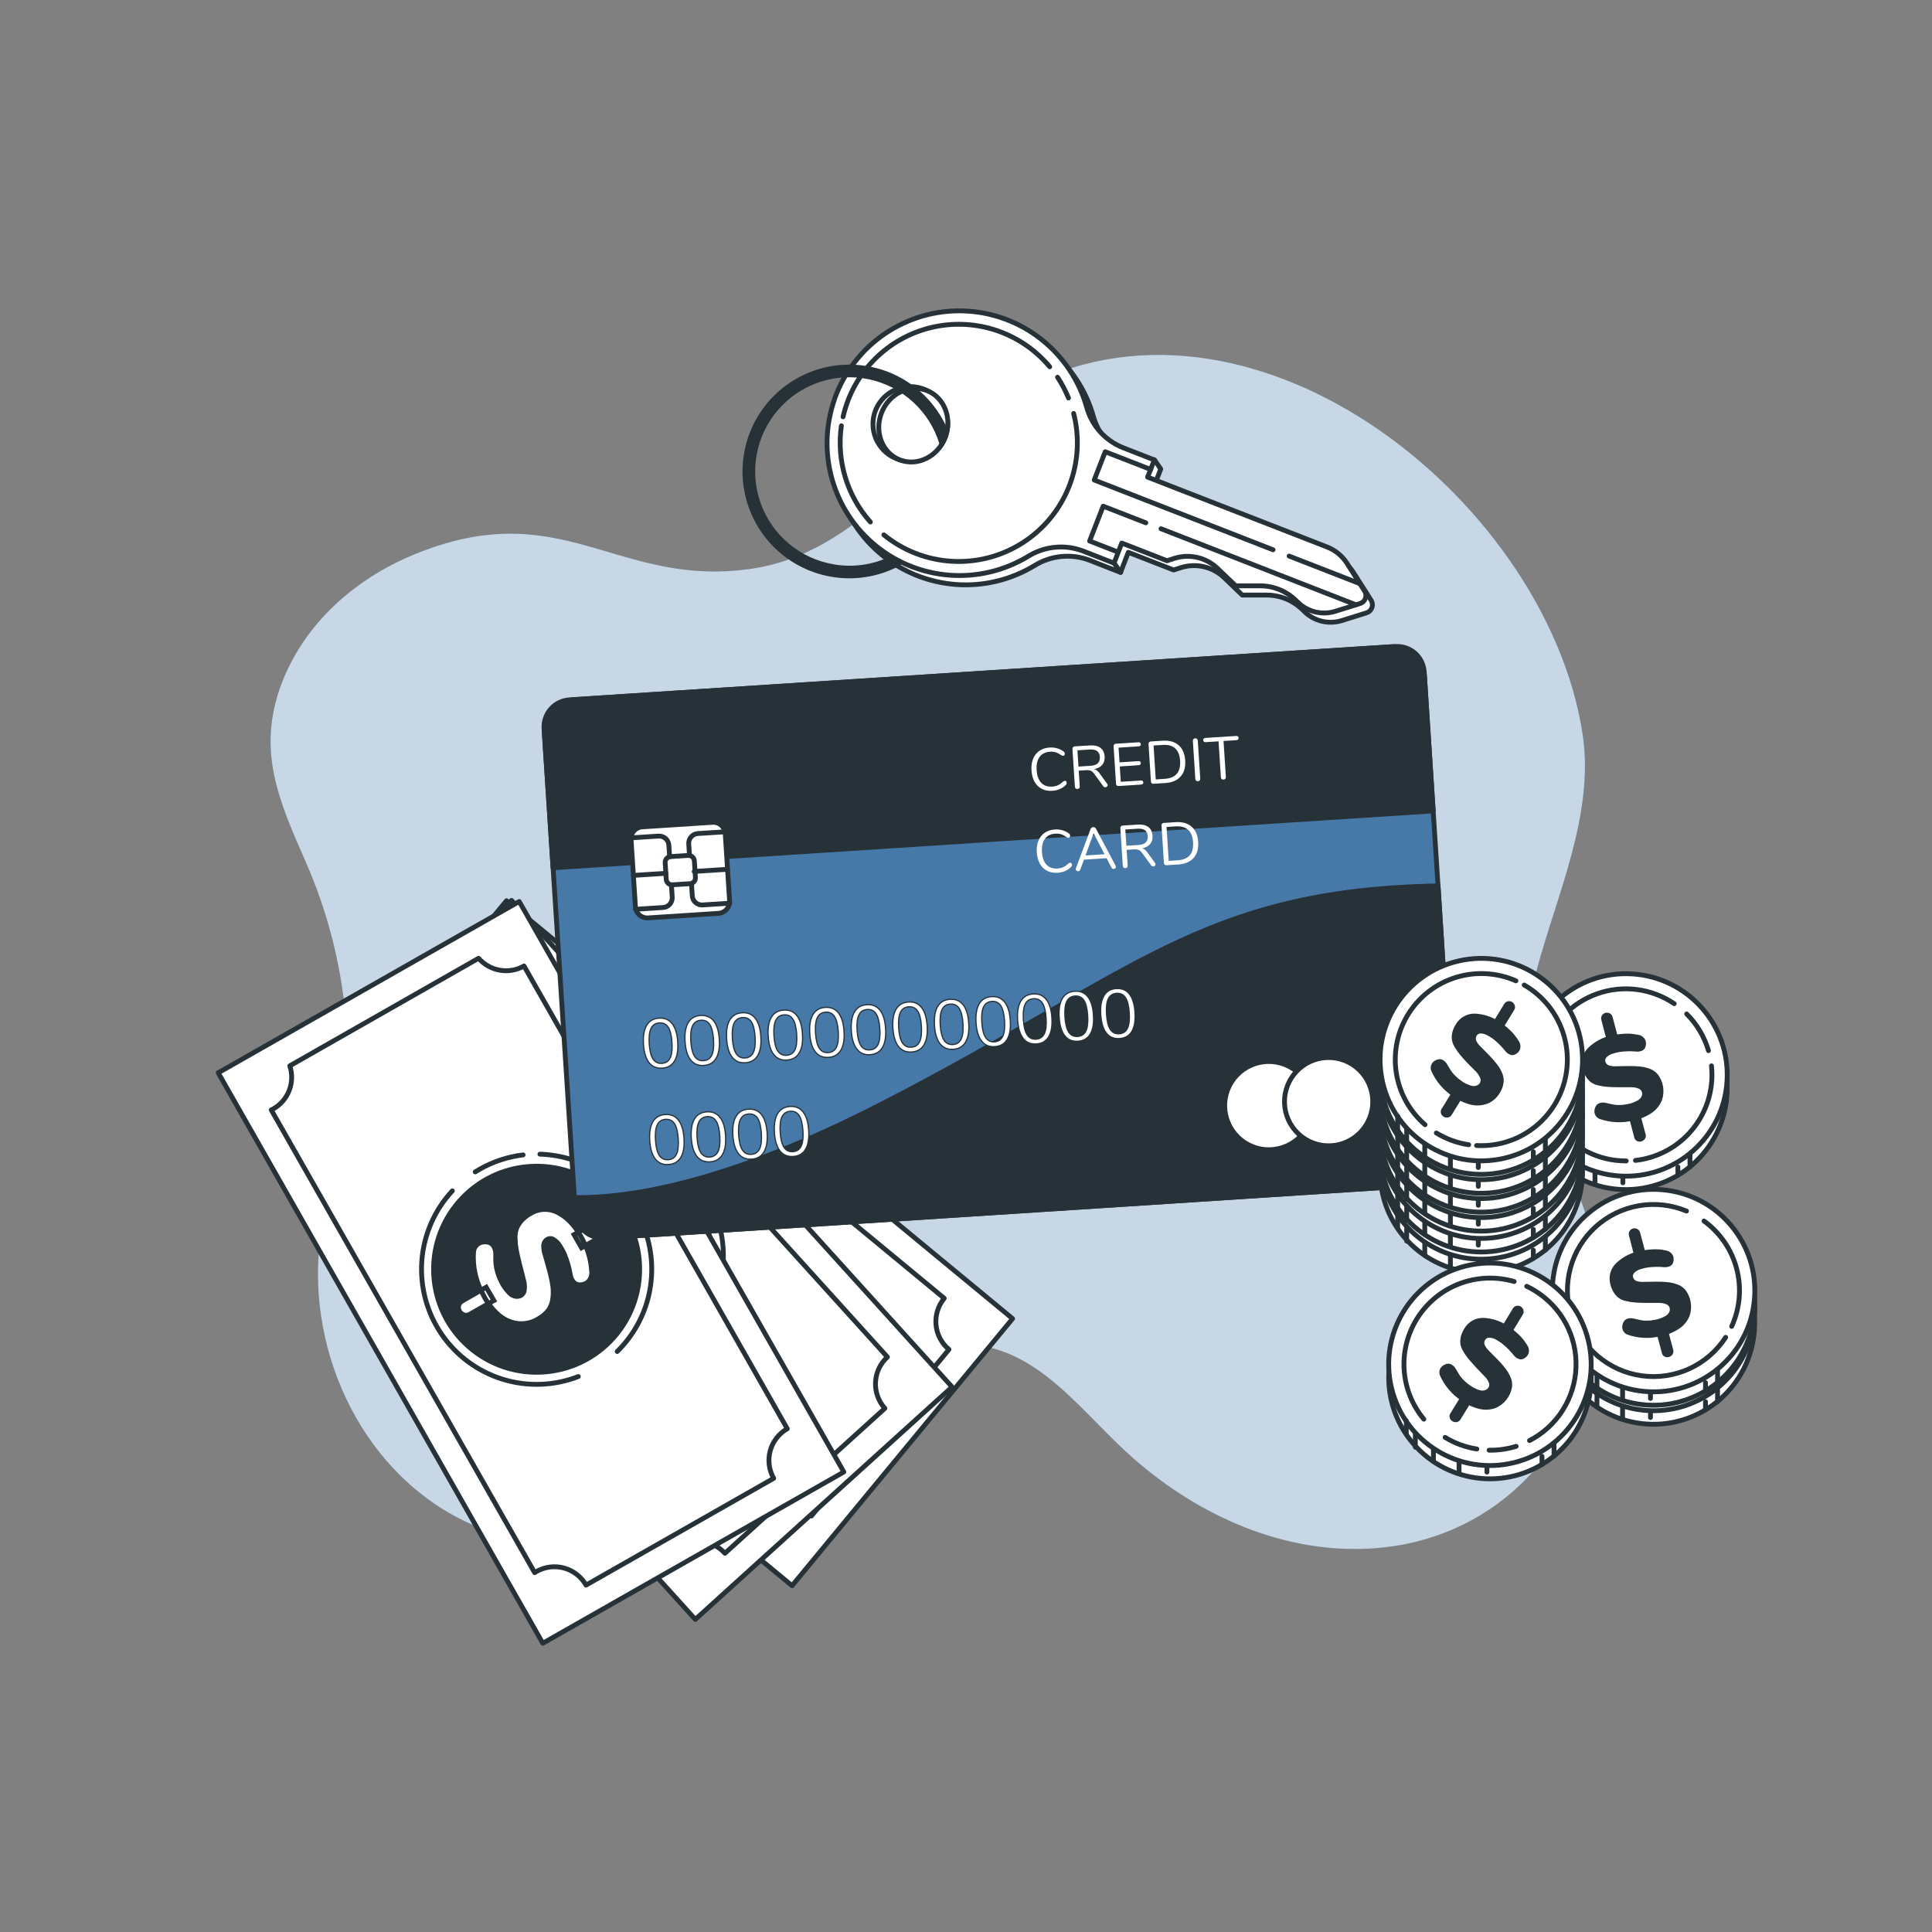 <svg fill="none" height="400" viewBox="0 0 400 400" width="400" xmlns="http://www.w3.org/2000/svg"><rect x="0" y="0" width="400" height="400" fill="#808080" stroke="none"/><path d="m324.584 242.553c-7.08-13.464-10.4-26.496-6.504-41.408 4.128-15.712 12.072-32.416 9.6-49.032-3.728-24.72-21.504-49.648-44.424-64.616-22.088-14.4-48.96-19.608-72.664-6.472-19.528 10.832-31.816 33.6-55.496 36.8-27.656 3.776-38.856-15.664-69.496-2.968-12.048 4.992-22.4 14.064-27.2 26.4-5.376 13.968-.736 24.408 5 37.424 6.176 14.123 9.08 29.46 8.496 44.864-.504 13.648-6.048 26.4-6.072 40-.048 24 14.584 47.856 38.4 54.4 29.864 8.208 58.992-36.592 91.848-39.576 17.136-1.56 26.168 12.24 37.344 22.456 13.392 12.248 31.12 20.64 49.544 19.824 39.368-1.72 59.136-44.816 41.624-78.096z" fill="#4779a8"/><path d="m324.584 242.553c-7.08-13.464-10.4-26.496-6.504-41.408 4.128-15.712 12.072-32.416 9.6-49.032-3.728-24.72-21.504-49.648-44.424-64.616-22.088-14.4-48.96-19.608-72.664-6.472-19.528 10.832-31.816 33.6-55.496 36.8-27.656 3.776-38.856-15.664-69.496-2.968-12.048 4.992-22.4 14.064-27.2 26.4-5.376 13.968-.736 24.408 5 37.424 6.176 14.123 9.08 29.46 8.496 44.864-.504 13.648-6.048 26.4-6.072 40-.048 24 14.584 47.856 38.4 54.4 29.864 8.208 58.992-36.592 91.848-39.576 17.136-1.56 26.168 12.24 37.344 22.456 13.392 12.248 31.12 20.64 49.544 19.824 39.368-1.72 59.136-44.816 41.624-78.096z" fill="#fff" opacity=".7"/><g stroke="#263238"><path d="m174.12 84.498c-1.896 5.333-2.094 11.123-.568 16.573 1.527 5.45 4.704 10.295 9.094 13.867 4.39 3.573 9.779 5.698 15.426 6.085s11.276-.985 16.112-3.925c1.691-1.048 3.6-1.692 5.58-1.882s3.977.079 5.836.786l6.4 2.512 1.6-4.16 9.384 3.656 1.504-.48c1.542-.492 3.188-.559 4.765-.194 1.576.365 3.026 1.147 4.195 2.266l3.752 3.6h5.096c2.744.014 5.375 1.089 7.344 3l.448.44c1.003.971 2.249 1.655 3.608 1.979 1.358.323 2.779.275 4.112-.139l5.12-1.6c.255-.081.487-.218.68-.402s.341-.41.433-.66c.092-.251.125-.519.097-.784-.027-.265-.116-.521-.258-.746l-3.64-5.728c-.982-1.54-2.427-2.727-4.128-3.392l-37.176-14.504 1.384-3.56-1.304-1.904-5.08-.624c-1.81-.701-3.432-1.812-4.74-3.246-1.307-1.434-2.265-3.152-2.796-5.018-1.563-5.613-4.873-10.582-9.451-14.186s-10.185-5.657-16.008-5.859-11.559 1.456-16.375 4.733c-4.817 3.278-8.465 8.005-10.414 13.496z" fill="#fff" stroke-linecap="round" stroke-linejoin="round"/><path d="m172.8 82.609c-1.883 5.329-2.073 11.11-.544 16.551 1.529 5.442 4.703 10.277 9.087 13.846 4.383 3.568 9.762 5.694 15.401 6.087 5.638.393 11.26-.967 16.096-3.892 1.688-1.052 3.595-1.699 5.574-1.892s3.976.074 5.834.78l6.4 2.504 1.6-4.16 9.384 3.664 1.496-.488c1.543-.493 3.189-.56 4.767-.194 1.577.366 3.026 1.152 4.193 2.274l3.76 3.6h5.096c2.74.012 5.37 1.084 7.336 2.992l.456.44c1.002.974 2.248 1.659 3.607 1.983s2.78.274 4.113-.143l5.12-1.6c.255-.08.488-.217.681-.401.193-.185.341-.411.432-.662.091-.25.123-.519.094-.784s-.119-.52-.263-.745l-3.632-5.728c-.982-1.539-2.427-2.727-4.128-3.392l-37.16-14.464 1.392-3.56-6.4-2.504c-1.818-.703-3.449-1.817-4.764-3.257-1.314-1.44-2.277-3.164-2.812-5.039-1.56-5.614-4.869-10.584-9.447-14.19-4.577-3.606-10.184-5.659-16.007-5.861-5.824-.203-11.56 1.456-16.376 4.735-4.817 3.279-8.463 8.008-10.41 13.5z" fill="#fff" stroke-linecap="round" stroke-linejoin="round"/><path d="m240.376 109.473 40.352 15.744" stroke-linecap="round" stroke-linejoin="round"/><path d="m231.232 114.209-5.64-2.2 2.808-7.208 8.824 3.44" stroke-linecap="round" stroke-linejoin="round"/><path d="m263.568 113.825-37.024-14.44 2.28-5.856 9.424 3.672" stroke-linecap="round" stroke-linejoin="round"/><path d="m281.52 120.833-14.624-5.704" stroke-linecap="round" stroke-linejoin="round"/><path d="m188.472 95.521c4.273 0 7.736-3.463 7.736-7.736 0-4.272-3.463-7.736-7.736-7.736-4.272 0-7.736 3.464-7.736 7.736 0 4.272 3.464 7.736 7.736 7.736z" fill="#fff" stroke-linecap="round" stroke-linejoin="round"/><path d="m195.675 90.598c1.546-3.964-.147-8.327-3.781-9.744-3.635-1.418-7.835.646-9.381 4.61s.147 8.327 3.781 9.744c3.635 1.418 7.835-.646 9.381-4.61z" fill="#fff" stroke-linecap="round" stroke-linejoin="round"/><path d="m182.992 110.738c4.008 3.261 8.943 5.176 14.103 5.47 5.159.295 10.28-1.046 14.633-3.83 4.354-2.785 7.718-6.872 9.614-11.679 1.895-4.808 2.227-10.091.946-15.097" stroke-linecap="round" stroke-linejoin="round"/><path d="m174.2 88.152c-.514 3.557-.243 7.184.793 10.625 1.037 3.441 2.814 6.614 5.207 9.295" stroke-linecap="round" stroke-linejoin="round"/><path d="m217.336 75.945c-2.736-3.273-6.278-5.777-10.276-7.265-3.999-1.488-8.316-1.908-12.526-1.219s-8.169 2.463-11.484 5.147c-3.316 2.684-5.876 6.186-7.426 10.161-.442 1.149-.803 2.328-1.08 3.528" stroke-linecap="round" stroke-linejoin="round"/><path d="m221.224 82.402c-.616-1.505-1.377-2.946-2.272-4.304" stroke-linecap="round" stroke-linejoin="round"/></g><path d="m172.664 116.85c-3.429-.569-6.643-2.043-9.311-4.27s-4.693-5.127-5.864-8.399c-1.171-3.273-1.447-6.798-.798-10.213s2.198-6.594 4.487-9.209c2.29-2.615 5.236-4.57 8.535-5.664s6.83-1.287 10.228-.558c3.399.729 6.541 2.352 9.101 4.702s4.446 5.342 5.462 8.666c.046.151.119.292.216.416.615-1.157 1.07-2.393 1.352-3.672-1.801-4.064-4.785-7.492-8.563-9.835s-8.175-3.494-12.616-3.302c-4.442.192-8.722 1.718-12.284 4.379-3.561 2.661-6.238 6.333-7.681 10.538-1.444 4.205-1.587 8.747-.41 13.034 1.176 4.287 3.617 8.12 7.004 11s7.563 4.672 11.984 5.143c4.42.471 8.88-.401 12.798-2.502.233-.13.422-.324.544-.56-.865-.404-1.709-.853-2.528-1.344-3.619 1.749-7.694 2.325-11.656 1.648z" fill="#263238"/><path d="m230.672 116.609 1.352 1.888" stroke="#263238" stroke-linecap="round" stroke-linejoin="round"/><path d="m209.644 273.011-104.779-86.527-45.657 55.289 104.779 86.527z" fill="#fff" stroke="#263238" stroke-linecap="round" stroke-linejoin="round"/><path d="m101.152 200.455-28.648 34.696c1.102 1.345 1.705 3.03 1.705 4.768 0 1.739-.602 3.424-1.705 4.768l-.296.328 84.968 70.184c.088-.112.168-.24.264-.352 1.274-1.524 3.099-2.483 5.078-2.667 1.978-.184 3.948.421 5.482 1.683l28.472-34.472c-.759-.631-1.387-1.406-1.848-2.28-.46-.874-.743-1.83-.834-2.814-.091-.983.013-1.975.306-2.918.293-.944.769-1.82 1.4-2.58l-84.976-70.184c-1.109 1.341-2.648 2.257-4.355 2.593-1.708.335-3.479.069-5.013-.753z" fill="#fff" stroke="#263238" stroke-linecap="round" stroke-linejoin="round"/><path d="m113.176 247.383c-2.019 4.995-2.288 10.526-.761 15.693s4.759 9.664 9.17 12.759c4.41 3.094 9.739 4.604 15.117 4.282s10.488-2.456 14.498-6.054" stroke="#263238" stroke-linecap="round" stroke-linejoin="round"/><path d="m124.232 235.199c-2.825 1.475-5.325 3.502-7.352 5.96-.232.28-.456.56-.664.848" stroke="#263238" stroke-linecap="round" stroke-linejoin="round"/><path d="m156.896 266.399c1.961-4.248 2.628-8.98 1.919-13.605s-2.764-8.939-5.908-12.404-7.238-5.929-11.772-7.084-9.308-.95-13.727.589" stroke="#263238" stroke-linecap="round" stroke-linejoin="round"/><path d="m150.688 271.799c8.526-8.526 8.526-22.349 0-30.875s-22.349-8.526-30.875 0-8.526 22.349 0 30.875 22.349 8.526 30.875 0z" fill="#263238"/><path d="m121.744 257.6c-.122-.465-.088-.957.096-1.4.153-.412.434-.765.8-1.008.373-.237.794-.387 1.232-.44.448-.056.901.055 1.272.312.434.323.774.757.984 1.256.048.104.176.4.376.888s.376.896.536 1.24c.228.457.496.893.8 1.304.391.542.839 1.041 1.336 1.488.35.369.742.697 1.168.976.421.305.868.573 1.336.8.417.204.882.287 1.344.24.227-.026.445-.097.644-.21.198-.113.371-.264.508-.446.13-.193.215-.412.249-.642.033-.23.014-.465-.057-.686-.189-.714-.527-1.379-.992-1.952l-1.88-2.64c-.696-1.008-1.24-1.84-1.6-2.488-.407-.672-.761-1.376-1.056-2.104-.289-.643-.446-1.336-.464-2.04.008-.649.133-1.291.368-1.896.298-.751.72-1.446 1.248-2.056.636-.815 1.48-1.443 2.443-1.819s2.009-.486 3.029-.317c2.24.282 4.531 1.514 6.872 3.696.658.591 1.261 1.242 1.8 1.944.406.509.78 1.044 1.12 1.6.229.405.496.938.8 1.6.245.481.331 1.027.248 1.56-.055.467-.263.903-.592 1.24-.313.304-.69.534-1.104.672-.212.073-.437.101-.66.081-.223-.019-.44-.085-.636-.193-.478-.26-.874-.648-1.144-1.12-.796-1.372-1.758-2.64-2.864-3.776-.4-.376-.8-.744-1.328-1.12-.471-.36-1.018-.606-1.6-.72-.224-.064-.462-.065-.687-.001s-.427.188-.585.361c-.162.184-.278.404-.338.642s-.062.487-.006.726c.223.683.576 1.316 1.04 1.864l1.912 2.576c.66.9 1.266 1.837 1.816 2.808.431.785.754 1.624.96 2.496.208.819.208 1.677 0 2.496-.271.88-.717 1.696-1.312 2.4-.92 1.231-2.237 2.107-3.728 2.48-1.473.343-3.016.232-4.424-.32-1.644-.64-3.148-1.591-4.432-2.8-2.312-1.996-3.996-4.619-4.848-7.552zm21.88-15.08c.131-.181.301-.33.498-.435s.415-.165.638-.173c.398-.018.789.113 1.096.368.305.263.499.632.544 1.032.035.215.021.436-.042.645-.062.209-.171.402-.318.563l-3.64 4.376-2.4-1.992zm-16.856 21.088 2.4 2.008-3.568 4.344c-.167.232-.398.411-.666.513-.267.103-.558.124-.838.063-.274-.045-.531-.159-.747-.333s-.383-.401-.485-.659c-.115-.266-.149-.56-.096-.845.052-.285.189-.548.392-.755z" fill="#fff" stroke="#263238" stroke-miterlimit="10"/><path d="m197.112 287.15-91.208-100.73-53.153 48.128 91.209 100.73z" fill="#fff" stroke="#263238" stroke-linecap="round" stroke-linejoin="round"/><path d="m100.248 199.736-33.36 30.2c.892 1.493 1.24 3.25.983 4.971s-1.102 3.3-2.391 4.469l-.344.28 74.016 81.72c.104-.104.2-.208.312-.312 1.48-1.338 3.43-2.033 5.421-1.934 1.992.099 3.864.984 5.203 2.462l33.112-30.008c-1.337-1.481-2.033-3.432-1.934-5.425.099-1.994.984-3.866 2.462-5.207l-73.952-81.688c-1.289 1.167-2.943 1.852-4.679 1.938-1.737.086-3.45-.432-4.849-1.466z" fill="#fff" stroke="#263238" stroke-linecap="round" stroke-linejoin="round"/><path d="m105.376 247.902c-2.743 4.656-3.823 10.105-3.062 15.454.761 5.35 3.317 10.282 7.249 13.988s9.006 5.966 14.391 6.409 10.761-.957 15.246-3.971" stroke="#263238" stroke-linecap="round" stroke-linejoin="round"/><path d="m118.072 237.463c-3.008 1.052-5.775 2.698-8.136 4.84-.264.24-.528.488-.8.744" stroke="#263238" stroke-linecap="round" stroke-linejoin="round"/><path d="m145.904 272.975c2.554-3.92 3.897-8.505 3.863-13.184-.035-4.678-1.445-9.243-4.056-13.125-2.612-3.882-6.308-6.91-10.628-8.706s-9.073-2.28-13.667-1.393" stroke="#263238" stroke-linecap="round" stroke-linejoin="round"/><path d="m141.369 275.404c8.526-8.526 8.526-22.349 0-30.875s-22.349-8.526-30.875 0-8.526 22.349 0 30.875 22.349 8.526 30.875 0z" fill="#263238"/><path d="m112.392 259.2c-.057-.476.047-.958.296-1.368.221-.389.56-.697.968-.88.403-.178.84-.265 1.28-.256.454.004.889.182 1.216.496.388.377.664.853.8 1.376 0 .112.12.424.24.928s.248.952.36 1.304c.161.49.367.964.616 1.416.31.593.683 1.151 1.112 1.664.291.417.629.798 1.008 1.136.381.347.788.666 1.216.952.381.26.827.407 1.288.424.228.011.456-.026.669-.107.214-.081.408-.205.571-.365.159-.172.275-.379.341-.604.065-.224.077-.461.035-.692-.08-.729-.314-1.433-.688-2.064l-1.48-2.888c-.552-1.104-.968-2-1.264-2.696-.3-.727-.546-1.476-.736-2.24-.197-.674-.257-1.382-.176-2.08.107-.644.326-1.264.648-1.832.401-.696.915-1.32 1.52-1.848.747-.716 1.673-1.217 2.682-1.451 1.008-.234 2.06-.191 3.046.123 2.181.603 4.272 2.155 6.272 4.656.982 1.195 1.789 2.523 2.4 3.944.168.44.368 1.016.592 1.736.171.52.171 1.081 0 1.6-.134.457-.415.856-.8 1.136-.351.257-.756.432-1.184.512-.22.042-.446.037-.663-.014-.218-.051-.423-.147-.601-.282-.437-.328-.775-.771-.976-1.28-.591-1.472-1.36-2.866-2.288-4.152-.344-.424-.728-.856-1.16-1.296-.401-.423-.897-.744-1.448-.936-.212-.1-.449-.137-.682-.106s-.452.129-.63.282c-.189.155-.338.354-.431.581-.094.226-.13.472-.105.715.128.712.4 1.39.8 1.992l1.512 2.832c.526.985.994 2 1.4 3.04.315.836.514 1.711.592 2.6.078.844-.057 1.694-.392 2.472-.533 1.108-1.332 2.066-2.326 2.789s-2.152 1.189-3.37 1.355c-1.506.128-3.015-.204-4.328-.952-1.542-.869-2.9-2.029-4-3.416-2.035-2.323-3.34-5.195-3.752-8.256zm23.824-11.768c.157-.16.347-.283.558-.359.21-.076.435-.104.658-.081.395.043.76.231 1.024.528.264.303.404.695.392 1.096.003.217-.042.432-.134.629-.091.196-.226.37-.394.507l-4.24 3.848-2.08-2.312zm-19.712 18.4 2.12 2.344-4.224 3.864c-.201.211-.462.357-.747.418-.285.062-.582.036-.853-.074-.263-.083-.499-.233-.687-.435s-.321-.449-.385-.717c-.078-.278-.069-.574.023-.848.093-.274.266-.514.497-.688z" fill="#fff" stroke="#263238" stroke-miterlimit="10"/><path d="m174.703 304.757-67.203-118.107-62.322 35.462 67.203 118.107z" fill="#fff" stroke="#263238" stroke-linecap="round" stroke-linejoin="round"/><path d="m99.088 198.398-39.088 22.272c.55 1.657.508 3.453-.119 5.081-.627 1.629-1.801 2.989-3.321 3.847l-.4.2 54.536 95.8c.12-.08.24-.16.368-.232.859-.489 1.806-.805 2.786-.929.981-.123 1.977-.052 2.93.209.953.262 1.846.709 2.626 1.316.781.606 1.434 1.361 1.922 2.22l38.856-22.112c-.987-1.734-1.245-3.79-.717-5.715.528-1.924 1.799-3.56 3.533-4.549l-54.512-95.808c-1.511.86-3.272 1.17-4.985.878-1.714-.291-3.274-1.167-4.415-2.478z" fill="#fff" stroke="#263238" stroke-linecap="round" stroke-linejoin="round"/><path d="m93.656 246.551c-3.675 3.949-5.901 9.029-6.315 14.408-.413 5.38 1.011 10.74 4.039 15.205 3.029 4.464 7.482 7.769 12.633 9.374 5.15 1.605 10.693 1.415 15.722-.539" stroke="#263238" stroke-linecap="round" stroke-linejoin="round"/><path d="m108.304 239.111c-3.162.378-6.216 1.385-8.984 2.96-.312.184-.624.368-.928.56" stroke="#263238" stroke-linecap="round" stroke-linejoin="round"/><path d="m127.784 279.815c3.34-3.274 5.644-7.458 6.624-12.031.979-4.573.593-9.333-1.113-13.688-1.705-4.355-4.654-8.112-8.479-10.804-3.825-2.691-8.357-4.198-13.032-4.333" stroke="#263238" stroke-linecap="round" stroke-linejoin="round"/><path d="m127.5 277.196c7.96-9.057 7.07-22.851-1.987-30.811-9.057-7.959-22.851-7.07-30.811 1.987-7.96 9.057-7.07 22.852 1.987 30.812 9.057 7.959 22.852 7.069 30.811-1.988z" fill="#263238"/><path d="m98.048 259.11c.05-.476.255-.923.584-1.272.302-.329.699-.556 1.136-.648.432-.095.88-.095 1.312 0 .439.103.823.369 1.072.744.3.452.466.979.48 1.52v.96c0 .528 0 .976.064 1.352.057.512.156 1.018.296 1.512.178.645.422 1.27.728 1.864.194.47.441.915.736 1.328.297.422.626.821.984 1.192.314.34.72.582 1.168.696.221.057.45.07.676.037.225-.033.441-.111.636-.229.192-.134.35-.311.462-.516s.176-.434.186-.668c.077-.731-.002-1.47-.232-2.168l-.8-3.144c-.296-1.192-.512-2.16-.648-2.896-.139-.776-.219-1.563-.24-2.352-.041-.703.056-1.407.288-2.072.246-.6.592-1.155 1.024-1.64.546-.595 1.186-1.095 1.896-1.48.884-.537 1.896-.825 2.93-.833 1.033-.009 2.05.263 2.942.785 2 1.067 3.704 3.032 5.112 5.896.4.79.732 1.611.992 2.456.196.627.354 1.266.472 1.912.072.464.144 1.072.2 1.824.061.539-.051 1.082-.32 1.552-.219.414-.568.746-.992.944-.4.178-.835.26-1.272.24-.223-.006-.442-.06-.643-.156-.201-.097-.38-.234-.525-.404-.354-.416-.587-.923-.672-1.464-.259-1.563-.708-3.089-1.336-4.544-.24-.488-.528-.992-.848-1.52-.305-.498-.721-.92-1.216-1.232-.185-.141-.407-.227-.639-.247-.233-.02-.466.027-.673.135-.217.112-.404.276-.543.477-.14.201-.228.433-.257.675-.036.718.07 1.436.312 2.112l.864 3.088c.301 1.076.536 2.168.704 3.272.12.887.12 1.786 0 2.672-.088.834-.379 1.633-.848 2.328-.565.747-1.279 1.368-2.096 1.824-1.299.823-2.841 1.173-4.368.992-1.489-.207-2.883-.857-4-1.864-1.311-1.183-2.382-2.61-3.152-4.2-1.496-2.694-2.169-5.767-1.936-8.84zm25.808-6.32c.187-.121.4-.2.621-.229.222-.029.447-.008.659.061.38.122.698.386.888.736.195.354.25.768.152 1.16-.049.217-.147.419-.285.592-.139.173-.315.313-.515.408l-4.976 2.824-1.552-2.72zm-23.2 13.72 1.6 2.752-4.936 2.808c-.238.156-.516.238-.8.238s-.562-.082-.8-.238c-.236-.141-.434-.34-.573-.578-.14-.237-.218-.506-.227-.782-.012-.288.062-.574.213-.821.151-.246.372-.442.635-.563z" fill="#fff" stroke="#263238" stroke-miterlimit="10"/><path d="m288.011 133.904-169.239 10.944c-3.584.232-6.302 3.325-6.071 6.91l6.364 98.403c.232 3.584 3.325 6.302 6.91 6.07l169.239-10.944c3.584-.232 6.302-3.326 6.07-6.91l-6.363-98.403c-.232-3.584-3.326-6.302-6.91-6.07z" fill="#4779a8" stroke="#263238" stroke-linecap="round" stroke-linejoin="round"/><path d="m288.912 133.856-171.04 11.048c-.735.046-1.454.238-2.115.563-.662.325-1.252.777-1.738 1.331-.486.553-.858 1.198-1.095 1.895-.236.698-.333 1.435-.284 2.171l1.864 28.8 182.224-11.776-1.864-28.8c-.047-.735-.238-1.453-.563-2.114-.324-.66-.776-1.25-1.329-1.736-.552-.486-1.196-.858-1.892-1.096-.697-.237-1.434-.334-2.168-.286z" fill="#263238" stroke="#263238" stroke-linecap="round" stroke-linejoin="round"/><path d="m182.864 228.424c-31.28 16.096-51.696 19.68-63.952 19.528l.2 3.112c.047.735.238 1.454.563 2.115s.777 1.252 1.331 1.738 1.198.858 1.896 1.095c.697.236 1.435.333 2.17.284l171.032-11.056c.735-.047 1.454-.238 2.115-.563s1.252-.778 1.738-1.331c.486-.554.858-1.198 1.094-1.896.237-.697.334-1.435.285-2.17l-3.608-55.864c-49.048.92-62.944 18.288-114.864 45.008z" fill="#263238" stroke="#263238" stroke-linecap="round" stroke-linejoin="round"/><path d="m147.54 170.251-14.594.944c-1.354.088-2.38 1.256-2.292 2.609l.902 13.947c.087 1.354 1.255 2.38 2.609 2.293l14.593-.944c1.354-.088 2.38-1.256 2.293-2.609l-.902-13.947c-.088-1.354-1.256-2.38-2.609-2.293z" fill="#fff" stroke="#263238" stroke-linecap="round" stroke-linejoin="round"/><path d="m142.483 177.112-3.648.236c-.662.043-1.163.614-1.12 1.275l.223 3.449c.042.661.613 1.163 1.275 1.12l3.648-.236c.661-.043 1.163-.613 1.12-1.275l-.223-3.449c-.043-.661-.614-1.162-1.275-1.12z" fill="#fff" stroke="#263238" stroke-linecap="round" stroke-linejoin="round"/><path d="m130.624 173.472 5.712-.368c.265-.017.53.018.782.103.251.086.483.22.682.396.199.175.362.388.478.626.117.239.186.498.202.763l.16 2.4" stroke="#263238" stroke-linecap="round" stroke-linejoin="round"/><path d="m150.12 172.217-5.64.36c-.534.035-1.033.28-1.387.682s-.534.927-.501 1.462l.16 2.4" stroke="#263238" stroke-linecap="round" stroke-linejoin="round"/><path d="m131.584 188.256 5.712-.368c.264-.018.522-.087.76-.204.237-.117.449-.28.624-.479.174-.199.308-.43.393-.681s.12-.516.103-.78l-.152-2.4" stroke="#263238" stroke-linecap="round" stroke-linejoin="round"/><path d="m151.08 187-5.6.36c-.265.019-.531-.015-.782-.1-.252-.085-.485-.218-.685-.393-.2-.174-.363-.387-.481-.625-.117-.238-.187-.497-.204-.762l-.152-2.4" stroke="#263238" stroke-linecap="round" stroke-linejoin="round"/><path d="m131.16 181.241 6.696-.432" stroke="#263238" stroke-linecap="round" stroke-linejoin="round"/><path d="m143.736 180.424 6.688-.432" stroke="#263238" stroke-linecap="round" stroke-linejoin="round"/><path d="m217.886 163.727c-.828.054-1.556-.078-2.184-.395-.628-.326-1.129-.813-1.504-1.463-.367-.658-.58-1.447-.64-2.366-.059-.911.052-1.713.331-2.405.288-.7.722-1.248 1.304-1.643.581-.404 1.286-.633 2.114-.686.555-.036 1.083.021 1.583.172.508.142.956.367 1.341.674.141.116.217.257.227.422.008.116-.019.222-.079.317-.061.087-.137.134-.228.14-.099.006-.222-.031-.369-.113-.444-.304-.844-.512-1.201-.622-.348-.11-.746-.151-1.193-.122-.961.062-1.682.425-2.163 1.088-.473.655-.673 1.557-.598 2.709.075 1.159.389 2.037.944 2.634.562.587 1.323.85 2.284.788.439-.029.828-.12 1.167-.275.34-.155.71-.412 1.111-.771.135-.1.252-.153.351-.16.092-.006.173.031.245.109.071.079.111.18.119.304.011.166-.046.315-.171.448-.343.355-.757.639-1.242.854-.477.205-.994.326-1.549.362zm11.331-1.469c.064.088.099.181.105.28.008.125-.035.231-.129.321-.086.08-.191.124-.316.132-.19.013-.344-.061-.463-.219l-1.835-2.527c-.237-.325-.476-.543-.716-.652-.241-.118-.56-.163-.957-.138l-1.566.101.21 3.243c.01.158-.027.289-.112.394-.085.097-.202.151-.351.16-.158.01-.285-.027-.382-.112-.097-.094-.151-.219-.161-.377l-.505-7.802c-.01-.149.028-.272.113-.369.094-.098.219-.152.377-.162l3.081-.199c.953-.062 1.691.103 2.215.493.533.39.826.994.879 1.814.045.696-.122 1.268-.501 1.717-.37.448-.925.742-1.664.881.211.053.404.149.58.287.175.139.354.335.537.589zm-3.422-3.709c.68-.044 1.176-.217 1.489-.52.321-.304.464-.741.427-1.313-.037-.563-.23-.971-.579-1.223-.349-.251-.867-.355-1.554-.311l-2.51.163.218 3.367zm5.818 4.191c-.158.01-.289-.028-.394-.112-.097-.085-.15-.203-.16-.352l-.502-7.765c-.01-.149.028-.272.113-.369.094-.098.219-.152.376-.162l4.647-.3c.149-.01.268.02.355.089.088.069.136.17.145.303.008.132-.026.238-.104.318s-.192.125-.341.135l-4.162.269.196 3.044 3.914-.253c.149-.01.268.02.355.089.088.069.136.17.145.303.008.132-.026.238-.104.318-.079.08-.192.125-.341.135l-3.914.253.206 3.18 4.162-.269c.149-.009.267.02.355.089.087.061.135.162.144.303.009.133-.026.239-.104.319s-.191.124-.34.134zm7.231-.468c-.157.01-.288-.027-.394-.112-.097-.085-.15-.202-.16-.351l-.502-7.766c-.009-.149.028-.272.114-.369.093-.097.219-.151.376-.161l2.423-.157c1.4-.091 2.505.22 3.316.933.82.704 1.274 1.756 1.365 3.156.09 1.4-.225 2.506-.946 3.317-.721.812-1.777 1.263-3.169 1.353zm2.305-1.022c2.269-.147 3.328-1.393 3.177-3.737-.151-2.336-1.362-3.43-3.631-3.283l-1.864.12.454 7.02zm6.872.491c-.157.01-.285-.027-.382-.113-.097-.093-.151-.219-.161-.376l-.507-7.84c-.01-.157.027-.285.112-.382.085-.105.206-.163.363-.173.158-.01.285.032.383.125.097.086.15.207.161.364l.507 7.84c.01.157-.027.289-.112.394-.085.097-.207.151-.364.161zm5.303-.343c-.157.01-.288-.027-.394-.112-.097-.093-.151-.219-.161-.376l-.481-7.43-2.671.173c-.149.009-.267-.02-.355-.09-.088-.069-.136-.174-.145-.315-.009-.14.025-.251.103-.331s.192-.124.341-.134l6.374-.412c.149-.01.267.02.355.089.087.069.136.174.145.315s-.025.251-.103.331-.192.125-.341.134l-2.671.173.48 7.43c.01.158-.027.289-.112.394-.085.097-.206.151-.364.161zm-34.341 19.294c-.828.053-1.556-.079-2.184-.396-.628-.325-1.129-.812-1.504-1.462-.367-.658-.58-1.447-.64-2.367-.059-.911.052-1.712.331-2.404.288-.701.722-1.249 1.304-1.644.581-.403 1.286-.632 2.114-.686.555-.035 1.083.022 1.583.173.509.141.956.366 1.341.674.141.116.217.256.227.422.008.116-.019.222-.079.317-.061.087-.137.134-.228.139-.099.007-.222-.031-.369-.113-.444-.304-.844-.511-1.201-.621-.348-.111-.746-.151-1.193-.122-.961.062-1.682.424-2.163 1.088-.473.654-.673 1.557-.598 2.708.075 1.16.389 2.038.944 2.634.562.588 1.323.85 2.284.788.439-.028.828-.12 1.167-.275.34-.155.71-.412 1.111-.77.135-.101.252-.154.351-.16.092-.006.173.03.245.109.071.078.111.18.119.304.011.165-.046.315-.171.448-.343.354-.757.639-1.242.853-.477.206-.994.327-1.549.363zm11.985-1.462c.038.064.059.134.064.208.008.125-.035.231-.13.321-.085.088-.194.137-.327.146-.207.013-.358-.077-.454-.271l-1.012-1.955-4.684.303-.765 2.07c-.07.204-.208.313-.415.327-.133.008-.252-.026-.356-.102-.106-.085-.162-.189-.17-.314-.005-.066.008-.133.036-.202l3.043-8.131c.042-.12.111-.211.207-.276.095-.064.201-.1.317-.108.124-.008.238.018.342.078.103.052.183.13.24.234zm-6.225-2.117 3.938-.255-2.264-4.333zm14.392 1.539c.064.088.099.181.105.28.008.125-.035.231-.129.321-.086.08-.191.124-.315.132-.191.013-.345-.06-.464-.219l-1.835-2.526c-.237-.326-.476-.544-.716-.653-.24-.117-.56-.163-.957-.138l-1.566.102.21 3.242c.01.158-.027.289-.112.394-.085.097-.202.151-.351.16-.158.011-.285-.027-.382-.112-.097-.094-.151-.219-.161-.376l-.505-7.803c-.01-.149.028-.272.113-.369.094-.098.219-.152.377-.162l3.081-.199c.953-.062 1.691.103 2.215.493.533.39.826.995.879 1.815.045.695-.122 1.268-.501 1.716-.37.448-.925.742-1.664.882.211.052.404.148.58.286.175.139.354.335.537.589zm-3.421-3.709c.679-.043 1.175-.217 1.488-.52.321-.304.464-.741.427-1.313-.037-.563-.229-.97-.578-1.222s-.868-.356-1.555-.312l-2.51.163.218 3.367zm5.817 4.191c-.157.01-.289-.027-.394-.112-.097-.085-.15-.202-.16-.352l-.502-7.765c-.01-.149.028-.272.113-.369.094-.098.219-.151.376-.162l2.423-.156c1.4-.091 2.506.22 3.317.933.819.704 1.274 1.756 1.364 3.156.091 1.4-.224 2.505-.945 3.317s-1.778 1.263-3.169 1.353zm2.304-1.023c2.27-.146 3.329-1.392 3.177-3.736-.151-2.336-1.361-3.43-3.631-3.284l-1.863.121.454 7.02z" fill="#fff"/><path d="m137.107 221.147c-1.158.075-2.067-.308-2.727-1.15-.66-.841-1.044-2.104-1.153-3.788-.109-1.694.109-3 .655-3.92.546-.919 1.398-1.416 2.555-1.491 1.158-.075 2.067.308 2.727 1.15.659.832 1.043 2.094 1.153 3.788.109 1.694-.109 3-.655 3.92-.546.919-1.397 1.416-2.555 1.491zm-.064-.99c.803-.052 1.375-.431 1.714-1.135.338-.704.461-1.774.369-3.209-.094-1.445-.354-2.49-.78-3.135-.416-.646-1.031-.942-1.845-.89-.803.052-1.375.43-1.713 1.135-.34.694-.463 1.759-.37 3.194.092 1.436.352 2.481.779 3.135.427.655 1.042.956 1.846.905zm8.67.433c-1.158.075-2.066-.308-2.726-1.149-.66-.842-1.044-2.105-1.153-3.789-.11-1.693.108-3 .654-3.919.546-.92 1.398-1.417 2.556-1.492 1.158-.074 2.067.309 2.726 1.15.66.832 1.044 2.095 1.153 3.788.11 1.694-.108 3.001-.654 3.92s-1.398 1.416-2.556 1.491zm-.064-.99c.804-.052 1.375-.43 1.714-1.134s.462-1.774.369-3.21c-.093-1.444-.353-2.489-.779-3.135-.417-.645-1.032-.942-1.845-.889-.804.052-1.375.43-1.714 1.134-.339.695-.463 1.76-.37 3.195s.353 2.48.779 3.135c.427.655 1.042.956 1.846.904zm8.671.434c-1.158.075-2.067-.309-2.727-1.15-.659-.841-1.044-2.104-1.153-3.788-.109-1.694.109-3 .655-3.92.546-.919 1.398-1.416 2.556-1.491 1.157-.075 2.066.308 2.726 1.15.659.831 1.043 2.094 1.153 3.788s-.109 3-.655 3.919c-.545.92-1.397 1.417-2.555 1.492zm-.064-.991c.804-.052 1.375-.43 1.714-1.134.338-.704.461-1.774.369-3.209-.094-1.445-.354-2.49-.78-3.135-.416-.646-1.031-.942-1.844-.89-.804.052-1.376.43-1.714 1.134-.34.695-.463 1.76-.37 3.195.093 1.436.352 2.481.779 3.135.427.655 1.042.956 1.846.904zm8.67.434c-1.158.075-2.066-.308-2.726-1.15-.66-.841-1.044-2.104-1.153-3.788-.11-1.694.108-3 .654-3.919.546-.92 1.398-1.417 2.556-1.492s2.067.309 2.727 1.15c.659.832 1.043 2.095 1.153 3.788.109 1.694-.109 3.001-.655 3.92s-1.398 1.416-2.556 1.491zm-.064-.99c.804-.052 1.375-.43 1.714-1.134.339-.705.462-1.774.369-3.21-.093-1.445-.353-2.49-.779-3.135-.417-.645-1.032-.942-1.845-.889-.804.052-1.375.43-1.714 1.134-.339.694-.463 1.759-.37 3.195.093 1.435.353 2.48.78 3.135.426.654 1.041.956 1.845.904zm8.671.434c-1.158.075-2.067-.309-2.727-1.15-.659-.841-1.044-2.104-1.153-3.788-.109-1.694.109-3.001.655-3.92s1.398-1.416 2.556-1.491c1.157-.075 2.066.308 2.726 1.149.659.832 1.044 2.095 1.153 3.789.11 1.693-.109 3-.654 3.919-.546.92-1.398 1.417-2.556 1.492zm-.064-.991c.804-.052 1.375-.43 1.714-1.134s.462-1.774.369-3.209c-.094-1.445-.353-2.49-.78-3.135-.416-.646-1.031-.942-1.844-.89-.804.052-1.375.43-1.714 1.134-.34.695-.463 1.76-.37 3.195.093 1.436.352 2.481.779 3.135.427.655 1.042.956 1.846.904zm8.67.434c-1.157.075-2.066-.308-2.726-1.15-.66-.841-1.044-2.104-1.153-3.788-.11-1.694.109-3 .654-3.92.546-.919 1.398-1.416 2.556-1.491s2.067.309 2.727 1.15c.659.832 1.043 2.094 1.153 3.788.109 1.694-.109 3-.655 3.92-.546.919-1.398 1.416-2.556 1.491zm-.064-.99c.804-.052 1.375-.43 1.714-1.134.339-.705.462-1.774.369-3.21-.093-1.445-.353-2.49-.779-3.135-.416-.645-1.031-.942-1.845-.889-.804.052-1.375.43-1.714 1.134-.339.694-.463 1.759-.37 3.195.093 1.435.353 2.48.78 3.135.426.654 1.042.956 1.845.904zm8.671.434c-1.158.074-2.067-.309-2.727-1.15-.659-.842-1.044-2.104-1.153-3.788-.109-1.694.109-3.001.655-3.92s1.398-1.417 2.556-1.491c1.158-.075 2.066.308 2.726 1.149.659.832 1.044 2.095 1.153 3.789.11 1.693-.108 3-.654 3.919-.546.92-1.398 1.417-2.556 1.492zm-.064-.991c.804-.052 1.375-.43 1.714-1.134s.462-1.774.369-3.209c-.094-1.445-.353-2.49-.779-3.135-.417-.646-1.032-.943-1.845-.89-.804.052-1.375.43-1.714 1.134-.34.695-.463 1.76-.37 3.195s.352 2.48.779 3.135 1.042.956 1.846.904zm8.67.434c-1.157.075-2.066-.308-2.726-1.15-.66-.841-1.044-2.104-1.153-3.788-.11-1.694.109-3 .655-3.92.545-.919 1.397-1.416 2.555-1.491s2.067.308 2.727 1.15c.659.832 1.043 2.094 1.153 3.788.109 1.694-.109 3-.655 3.92-.546.919-1.398 1.416-2.556 1.491zm-.064-.99c.804-.052 1.376-.43 1.714-1.135.339-.704.462-1.774.369-3.209-.093-1.445-.353-2.49-.779-3.135-.416-.646-1.031-.942-1.845-.89-.804.052-1.375.43-1.714 1.135-.339.694-.462 1.759-.37 3.195.093 1.435.353 2.48.78 3.135.426.654 1.042.956 1.845.904zm8.671.433c-1.158.075-2.067-.308-2.726-1.149-.66-.842-1.045-2.104-1.153-3.789-.11-1.693.108-3 .654-3.919.546-.92 1.398-1.417 2.556-1.492 1.158-.074 2.066.309 2.726 1.15.659.832 1.044 2.095 1.153 3.789.11 1.693-.108 3-.654 3.919s-1.398 1.417-2.556 1.491zm-.064-.99c.804-.052 1.375-.43 1.714-1.134s.462-1.774.369-3.209c-.094-1.445-.353-2.49-.779-3.135-.417-.646-1.032-.943-1.845-.89-.804.052-1.375.43-1.714 1.134-.34.695-.463 1.76-.37 3.195s.353 2.48.779 3.135c.427.655 1.042.956 1.846.904zm8.671.434c-1.158.075-2.067-.309-2.727-1.15s-1.044-2.104-1.153-3.788c-.109-1.694.109-3 .655-3.92.546-.919 1.397-1.416 2.555-1.491s2.067.308 2.727 1.15c.659.831 1.043 2.094 1.153 3.788.109 1.694-.109 3-.655 3.92-.546.919-1.398 1.416-2.555 1.491zm-.064-.991c.803-.052 1.375-.43 1.713-1.134.339-.704.462-1.774.369-3.209-.093-1.445-.353-2.49-.779-3.135-.416-.646-1.031-.942-1.845-.89-.803.052-1.375.43-1.714 1.135-.339.694-.462 1.759-.37 3.194.093 1.436.353 2.481.78 3.135.426.655 1.042.956 1.846.904zm8.67.434c-1.158.075-2.067-.308-2.726-1.149-.66-.842-1.044-2.105-1.153-3.789-.11-1.693.108-3 .654-3.919.546-.92 1.398-1.417 2.556-1.492s2.067.309 2.726 1.15c.659.832 1.044 2.095 1.153 3.788.11 1.694-.108 3.001-.654 3.92s-1.398 1.416-2.556 1.491zm-.064-.99c.804-.052 1.375-.43 1.714-1.134s.462-1.774.369-3.21c-.093-1.444-.353-2.489-.779-3.135-.417-.645-1.032-.942-1.845-.889-.804.052-1.375.43-1.714 1.134-.339.695-.463 1.76-.37 3.195s.353 2.48.779 3.135c.427.655 1.042.956 1.846.904zm8.671.434c-1.158.075-2.067-.309-2.727-1.15s-1.044-2.104-1.153-3.788c-.109-1.694.109-3.001.655-3.92s1.398-1.416 2.555-1.491c1.158-.075 2.067.308 2.727 1.15.659.831 1.043 2.094 1.153 3.788.109 1.694-.109 3-.655 3.919-.546.92-1.398 1.417-2.555 1.492zm-.064-.991c.803-.052 1.375-.43 1.714-1.134.338-.704.461-1.774.369-3.209-.094-1.445-.354-2.49-.78-3.135-.416-.646-1.031-.942-1.845-.89-.803.052-1.375.43-1.714 1.134-.339.695-.462 1.76-.369 3.195.092 1.436.352 2.481.779 3.135.427.655 1.042.956 1.846.904zm-93.318 27.071c-1.158.075-2.066-.308-2.726-1.15-.66-.841-1.044-2.104-1.153-3.788-.11-1.694.109-3 .654-3.919.546-.92 1.398-1.417 2.556-1.492s2.067.309 2.727 1.15c.659.832 1.043 2.095 1.153 3.788.109 1.694-.109 3.001-.655 3.92s-1.398 1.416-2.556 1.491zm-.064-.99c.804-.052 1.375-.43 1.714-1.134.339-.705.462-1.774.369-3.21-.093-1.445-.353-2.49-.779-3.135-.417-.645-1.031-.942-1.845-.889-.804.052-1.375.43-1.714 1.134-.339.694-.463 1.759-.37 3.195.093 1.435.353 2.48.78 3.135.426.654 1.041.956 1.845.904zm8.671.434c-1.158.075-2.067-.309-2.727-1.15-.659-.841-1.044-2.104-1.153-3.788-.109-1.694.109-3.001.655-3.92s1.398-1.416 2.556-1.491c1.157-.075 2.066.308 2.726 1.149.659.832 1.044 2.095 1.153 3.789.11 1.693-.109 3-.654 3.919-.546.92-1.398 1.417-2.556 1.492zm-.064-.991c.804-.052 1.375-.43 1.714-1.134s.462-1.774.369-3.209c-.094-1.445-.353-2.49-.78-3.135-.416-.646-1.031-.942-1.844-.89-.804.052-1.375.43-1.714 1.134-.34.695-.463 1.76-.37 3.195.093 1.436.352 2.481.779 3.135.427.655 1.042.956 1.846.904zm8.67.434c-1.157.075-2.066-.308-2.726-1.15-.66-.841-1.044-2.104-1.153-3.788-.11-1.694.109-3 .655-3.92.545-.919 1.397-1.416 2.555-1.491s2.067.309 2.727 1.15c.659.832 1.043 2.094 1.153 3.788.109 1.694-.109 3-.655 3.92-.546.919-1.398 1.416-2.556 1.491zm-.064-.99c.804-.052 1.375-.43 1.714-1.135.339-.704.462-1.773.369-3.209-.093-1.445-.353-2.49-.779-3.135-.416-.645-1.031-.942-1.845-.889-.804.052-1.375.43-1.714 1.134-.339.694-.462 1.759-.37 3.195.093 1.435.353 2.48.78 3.135.426.654 1.042.956 1.845.904zm8.671.434c-1.158.074-2.067-.309-2.727-1.15-.659-.842-1.044-2.104-1.153-3.788-.109-1.694.109-3.001.655-3.92s1.398-1.417 2.556-1.491c1.158-.075 2.066.308 2.726 1.149.659.832 1.044 2.095 1.153 3.789.11 1.693-.108 3-.654 3.919-.546.92-1.398 1.417-2.556 1.492zm-.064-.991c.804-.052 1.375-.43 1.714-1.134s.462-1.774.369-3.209c-.094-1.445-.353-2.49-.779-3.135-.417-.646-1.032-.943-1.845-.89-.804.052-1.375.43-1.714 1.134-.34.695-.463 1.76-.37 3.195s.352 2.48.779 3.135 1.042.956 1.846.904z" fill="#fff"/><path d="m134.38 219.997-.098.077zm-.498-7.708-.108-.064zm5.282-.341-.098.077zm.498 7.708-.107-.064zm-.905-.634.112.054zm-.411-6.344-.105.068.001.001zm-3.558.245.112.054zm.409 6.329.105-.068zm1.902 1.77c-1.121.073-1.989-.296-2.62-1.102l-.197.154c.688.877 1.638 1.275 2.833 1.198zm-2.62-1.102c-.638-.813-1.019-2.047-1.127-3.719l-.25.016c.11 1.696.498 2.988 1.18 3.857zm-1.127-3.719c-.109-1.682.11-2.96.637-3.848l-.215-.128c-.564.951-.782 2.287-.672 3.992zm.637-3.848c.523-.88 1.336-1.358 2.457-1.43l-.017-.25c-1.195.077-2.086.594-2.655 1.552zm2.457-1.43c1.12-.073 1.988.296 2.62 1.102l.196-.154c-.687-.877-1.638-1.275-2.833-1.198zm2.62 1.102c.636.804 1.017 2.037 1.126 3.719l.25-.016c-.111-1.705-.498-2.998-1.18-3.858zm1.126 3.719c.109 1.682-.11 2.959-.637 3.848l.215.127c.564-.95.782-2.286.672-3.991zm-.637 3.848c-.523.88-1.336 1.358-2.456 1.43l.016.25c1.195-.078 2.086-.594 2.655-1.553zm-2.504.689c.847-.055 1.459-.458 1.818-1.205l-.225-.108c-.319.662-.849 1.015-1.609 1.064zm1.818-1.205c.353-.733.475-1.83.381-3.271l-.249.016c.092 1.429-.032 2.473-.357 3.147zm.381-3.271c-.093-1.451-.355-2.523-.799-3.196l-.209.138c.408.617.666 1.635.759 3.074zm-.799-3.195c-.219-.339-.493-.592-.824-.751-.33-.16-.71-.223-1.134-.195l.017.249c.389-.025.724.034 1.008.171.285.137.526.356.723.662zm-1.958-.946c-.847.054-1.459.458-1.818 1.204l.225.109c.319-.662.849-1.015 1.61-1.064zm-1.818 1.204c-.354.724-.475 1.816-.382 3.258l.249-.017c-.092-1.429.033-2.467.358-3.132zm-.382 3.258c.093 1.441.355 2.513.799 3.195l.21-.137c-.409-.627-.667-1.645-.76-3.075zm.799 3.195c.452.694 1.112 1.015 1.959.96l-.016-.249c-.761.049-1.332-.232-1.733-.848zm7.895.12-.099.077zm-.499-7.708-.107-.064zm5.282-.342-.098.077v.001zm.499 7.708-.108-.064zm-.906-.633.113.054zm-.41-6.345-.105.068.001.001zm-3.559.245.112.055.001-.001zm.409 6.33.105-.068zm1.902 1.77c-1.121.072-1.988-.297-2.62-1.103l-.197.155c.688.877 1.638 1.274 2.833 1.197zm-2.62-1.103c-.637-.813-1.018-2.046-1.127-3.719l-.249.016c.11 1.696.497 2.988 1.179 3.858zm-1.127-3.719c-.108-1.682.11-2.959.638-3.847l-.215-.128c-.564.95-.782 2.286-.672 3.991zm.638-3.847c.523-.881 1.335-1.358 2.456-1.431l-.016-.249c-1.195.077-2.086.594-2.655 1.552zm2.456-1.431c1.121-.072 1.988.296 2.62 1.102l.197-.154c-.688-.877-1.638-1.275-2.833-1.197zm2.62 1.103c.637.803 1.018 2.036 1.127 3.718l.249-.016c-.11-1.705-.498-2.997-1.18-3.857zm1.127 3.718c.109 1.683-.11 2.96-.638 3.848l.215.128c.565-.95.782-2.286.672-3.992zm-.638 3.848c-.522.881-1.335 1.358-2.456 1.431l.016.249c1.195-.077 2.086-.594 2.655-1.552zm-2.504.69c.847-.055 1.46-.459 1.819-1.205l-.226-.108c-.318.662-.848 1.014-1.609 1.063zm1.819-1.205c.353-.734.474-1.83.381-3.272l-.25.017c.093 1.429-.032 2.472-.357 3.147zm.381-3.272c-.094-1.45-.355-2.522-.8-3.195l-.208.137c.407.617.665 1.635.758 3.075zm-.799-3.194c-.219-.34-.494-.592-.824-.752-.331-.159-.71-.222-1.134-.195l.016.25c.389-.026.724.033 1.009.17.284.137.525.356.723.662zm-1.958-.947c-.847.055-1.459.458-1.819 1.205l.226.108c.318-.662.849-1.014 1.609-1.063zm-1.818 1.204c-.354.725-.476 1.817-.383 3.258l.25-.016c-.093-1.43.033-2.468.357-3.132zm-.383 3.258c.094 1.442.355 2.513.8 3.195l.209-.136c-.409-.627-.667-1.646-.759-3.075zm.8 3.195c.452.694 1.111 1.015 1.958.961l-.016-.25c-.76.049-1.332-.232-1.733-.847zm7.894.12-.098.077zm-.498-7.708-.108-.064zm5.282-.341-.098.077zm.498 7.707-.107-.063zm-.905-.633.112.054zm-.411-6.344-.105.068.001.001zm-3.558.244.112.055zm.409 6.33.105-.068zm1.902 1.77c-1.121.073-1.988-.296-2.62-1.102l-.197.154c.688.877 1.638 1.275 2.833 1.198zm-2.62-1.102c-.638-.813-1.019-2.047-1.127-3.719l-.249.016c.109 1.696.497 2.988 1.179 3.857zm-1.127-3.719c-.109-1.682.11-2.96.637-3.848l-.215-.128c-.564.951-.782 2.287-.671 3.992zm.637-3.848c.523-.88 1.336-1.358 2.457-1.43l-.017-.25c-1.194.077-2.086.594-2.655 1.552zm2.457-1.43c1.12-.073 1.988.296 2.62 1.102l.196-.155c-.687-.876-1.638-1.274-2.833-1.197zm2.62 1.102c.636.803 1.017 2.037 1.126 3.719l.25-.016c-.111-1.705-.498-2.998-1.18-3.858zm1.126 3.719c.109 1.682-.11 2.959-.637 3.848l.215.127c.564-.95.782-2.286.672-3.991zm-.637 3.848c-.523.88-1.335 1.358-2.456 1.43l.016.25c1.195-.078 2.086-.595 2.655-1.553zm-2.504.689c.847-.055 1.459-.458 1.818-1.205l-.225-.108c-.319.662-.849 1.014-1.609 1.064zm1.818-1.205c.353-.733.475-1.83.381-3.271l-.249.016c.092 1.429-.032 2.472-.357 3.147zm.381-3.271c-.093-1.451-.355-2.523-.799-3.196l-.209.138c.408.617.666 1.635.759 3.074zm-.799-3.195c-.219-.34-.493-.592-.824-.751-.33-.16-.709-.223-1.133-.195l.016.249c.389-.025.724.034 1.009.171.284.137.525.356.722.662zm-1.957-.946c-.848.054-1.46.458-1.819 1.204l.225.109c.319-.662.849-1.015 1.61-1.064zm-1.819 1.204c-.354.724-.475 1.816-.382 3.257l.249-.016c-.092-1.429.033-2.467.358-3.132zm-.382 3.257c.093 1.442.355 2.513.799 3.196l.21-.137c-.409-.627-.667-1.646-.76-3.075zm.799 3.196c.453.694 1.112 1.015 1.959.96l-.016-.249c-.761.049-1.332-.232-1.733-.848zm7.895.119-.099.078zm-.499-7.707-.107-.064zm5.283-.342-.099.077.001.001zm.498 7.708-.108-.064zm-.906-.633.113.054zm-.41-6.345-.105.068.001.001zm-3.559.245.112.055.001-.001zm.41 6.33.104-.068zm1.901 1.769c-1.121.073-1.988-.296-2.62-1.102l-.197.155c.688.877 1.638 1.274 2.833 1.197zm-2.62-1.102c-.637-.813-1.018-2.046-1.126-3.719l-.25.016c.11 1.696.498 2.988 1.179 3.858zm-1.126-3.719c-.109-1.682.109-2.959.637-3.848l-.215-.127c-.564.95-.782 2.286-.672 3.991zm.637-3.848c.523-.88 1.335-1.357 2.456-1.43l-.016-.249c-1.195.077-2.086.594-2.655 1.552zm2.456-1.43c1.121-.072 1.988.296 2.62 1.102l.197-.154c-.688-.877-1.638-1.275-2.833-1.197zm2.621 1.103c.636.803 1.017 2.036 1.126 3.718l.249-.016c-.11-1.705-.498-2.997-1.18-3.858zm1.126 3.718c.109 1.683-.11 2.96-.638 3.848l.215.128c.565-.951.783-2.286.672-3.992zm-.638 3.848c-.522.881-1.335 1.358-2.456 1.43l.016.25c1.195-.077 2.086-.594 2.655-1.552zm-2.504.69c.847-.055 1.46-.459 1.819-1.205l-.225-.109c-.319.662-.849 1.015-1.61 1.064zm1.819-1.205c.353-.734.474-1.83.381-3.272l-.25.016c.093 1.43-.032 2.473-.356 3.147zm.381-3.272c-.094-1.45-.355-2.523-.8-3.196l-.208.138c.407.617.665 1.635.758 3.074zm-.799-3.194c-.219-.34-.494-.592-.824-.752-.331-.159-.71-.222-1.134-.195l.016.249c.39-.025.724.034 1.009.171.284.137.525.356.723.662zm-1.958-.947c-.847.055-1.459.458-1.818 1.205l.225.108c.318-.662.849-1.014 1.609-1.064zm-1.818 1.204c-.354.725-.476 1.817-.383 3.258l.25-.016c-.092-1.43.033-2.468.357-3.132zm-.383 3.258c.094 1.441.355 2.513.8 3.195l.209-.136c-.409-.628-.667-1.646-.759-3.075zm.8 3.195c.452.694 1.111 1.015 1.958.961l-.016-.25c-.76.049-1.332-.232-1.733-.847zm7.894.12-.098.077zm-.498-7.708-.108-.064zm5.282-.342-.098.078zm.499 7.708-.108-.063zm-.906-.633.112.054zm-.411-6.344-.105.068.001.001zm-3.558.244.112.055zm.409 6.33.105-.068zm1.902 1.77c-1.121.072-1.988-.296-2.62-1.102l-.197.154c.688.877 1.638 1.275 2.833 1.197zm-2.62-1.102c-.638-.813-1.019-2.047-1.127-3.719l-.249.016c.109 1.696.497 2.987 1.179 3.857zm-1.127-3.719c-.109-1.683.11-2.96.637-3.848l-.215-.128c-.564.951-.782 2.286-.671 3.992zm.637-3.848c.523-.881 1.336-1.358 2.457-1.431l-.016-.249c-1.195.077-2.087.594-2.656 1.552zm2.457-1.431c1.121-.072 1.988.297 2.62 1.103l.196-.155c-.687-.877-1.638-1.274-2.832-1.197zm2.62 1.103c.637.803 1.018 2.037 1.126 3.719l.25-.016c-.11-1.705-.498-2.998-1.18-3.858zm1.126 3.719c.109 1.682-.109 2.959-.637 3.848l.215.127c.564-.95.782-2.286.672-3.991zm-.637 3.848c-.523.88-1.335 1.357-2.456 1.43l.016.249c1.195-.077 2.086-.594 2.655-1.552zm-2.504.689c.847-.055 1.459-.458 1.818-1.205l-.225-.108c-.318.662-.849 1.014-1.609 1.064zm1.818-1.205c.353-.734.475-1.83.381-3.271l-.249.016c.092 1.429-.032 2.472-.357 3.147zm.381-3.271c-.093-1.451-.355-2.523-.799-3.196l-.209.138c.408.617.666 1.635.759 3.074zm-.798-3.195c-.22-.34-.494-.592-.825-.752-.33-.159-.709-.222-1.133-.195l.016.25c.389-.025.724.033 1.009.171.284.137.525.356.722.662zm-1.958-.947c-.848.055-1.46.459-1.819 1.205l.225.109c.319-.662.849-1.015 1.61-1.064zm-1.819 1.204c-.354.725-.475 1.817-.382 3.258l.25-.016c-.093-1.429.032-2.467.357-3.132zm-.382 3.258c.093 1.442.355 2.513.799 3.196l.21-.137c-.409-.627-.667-1.646-.759-3.075zm.799 3.196c.453.693 1.112 1.015 1.959.96l-.016-.249c-.761.049-1.332-.233-1.733-.848zm7.895.119-.098.077zm-.499-7.708-.107-.063zm5.283-.341-.099.077.001.001zm.498 7.708-.107-.064zm-.906-.633.113.054zm-.41-6.345-.105.068.001.001zm-3.559.245.113.055v-.001zm.41 6.33.104-.069zm1.901 1.769c-1.121.073-1.988-.296-2.62-1.102l-.196.154c.687.877 1.638 1.275 2.832 1.198zm-2.62-1.102c-.637-.813-1.018-2.047-1.126-3.719l-.25.016c.11 1.696.498 2.988 1.18 3.857zm-1.126-3.719c-.109-1.682.109-2.959.637-3.848l-.215-.127c-.564.95-.782 2.286-.672 3.991zm.637-3.848c.523-.88 1.335-1.358 2.456-1.43l-.016-.25c-1.195.078-2.086.594-2.655 1.553zm2.456-1.43c1.121-.073 1.988.296 2.62 1.102l.197-.154c-.688-.877-1.638-1.275-2.833-1.198zm2.621 1.103c.636.803 1.017 2.036 1.126 3.718l.249-.016c-.11-1.705-.498-2.997-1.179-3.858zm1.126 3.718c.109 1.682-.11 2.96-.637 3.848l.215.128c.564-.951.782-2.287.671-3.992zm-.637 3.848c-.523.88-1.336 1.358-2.457 1.43l.016.25c1.195-.077 2.087-.594 2.656-1.552zm-2.505.689c.848-.054 1.46-.458 1.819-1.204l-.225-.109c-.319.662-.849 1.015-1.61 1.064zm1.819-1.204c.353-.734.474-1.83.381-3.272l-.249.016c.092 1.429-.033 2.473-.357 3.147zm.381-3.272c-.094-1.451-.355-2.523-.8-3.196l-.208.138c.407.617.665 1.635.759 3.074zm-.799-3.195c-.219-.339-.494-.592-.824-.751-.331-.159-.71-.223-1.134-.195l.016.249c.39-.025.724.034 1.009.171.284.137.526.356.723.662zm-1.958-.946c-.847.055-1.459.458-1.818 1.205l.225.108c.318-.662.849-1.015 1.609-1.064zm-1.818 1.204c-.354.724-.476 1.816-.382 3.258l.249-.016c-.092-1.43.033-2.468.358-3.132zm-.382 3.258c.093 1.441.354 2.513.799 3.195l.209-.137c-.408-.627-.667-1.645-.759-3.074zm.799 3.195c.452.694 1.111 1.015 1.958.96l-.016-.249c-.76.049-1.332-.232-1.733-.848zm7.894.12-.098.077zm-.498-7.708-.107-.064zm5.282-.342-.098.077v.001zm.499 7.708-.108-.064zm-.906-.633.112.054zm-.41-6.344-.105.067v.002zm-3.559.244.112.055v-.001zm.409 6.33.105-.068zm1.902 1.77c-1.121.072-1.988-.297-2.62-1.102l-.197.154c.688.877 1.638 1.275 2.833 1.197zm-2.62-1.102c-.638-.813-1.019-2.047-1.127-3.72l-.249.017c.109 1.695.497 2.987 1.179 3.857zm-1.127-3.72c-.109-1.682.11-2.959.638-3.847l-.215-.128c-.565.95-.783 2.286-.672 3.992zm.638-3.847c.522-.881 1.335-1.358 2.456-1.431l-.016-.249c-1.195.077-2.086.594-2.655 1.552zm2.456-1.431c1.121-.072 1.988.297 2.62 1.102l.197-.154c-.688-.877-1.638-1.274-2.833-1.197zm2.62 1.103c.637.803 1.018 2.036 1.126 3.719l.25-.016c-.11-1.706-.498-2.998-1.18-3.858zm1.126 3.719c.109 1.682-.109 2.959-.637 3.847l.215.128c.564-.95.782-2.286.672-3.991zm-.637 3.847c-.523.881-1.335 1.358-2.456 1.431l.016.249c1.195-.077 2.086-.594 2.655-1.552zm-2.504.69c.847-.055 1.459-.459 1.818-1.205l-.225-.108c-.318.662-.849 1.014-1.609 1.063zm1.818-1.205c.354-.734.475-1.83.382-3.271l-.25.016c.093 1.429-.032 2.472-.357 3.147zm.382-3.271c-.094-1.451-.356-2.523-.8-3.196l-.209.138c.408.617.666 1.635.759 3.074zm-.799-3.195c-.22-.34-.494-.592-.825-.752-.33-.159-.709-.222-1.133-.195l.016.25c.389-.025.724.033 1.009.171.284.137.525.355.723.661zm-1.958-.947c-.847.055-1.46.459-1.819 1.205l.225.108c.319-.662.849-1.014 1.61-1.063zm-1.819 1.204c-.354.725-.475 1.817-.382 3.258l.25-.016c-.093-1.429.032-2.467.357-3.132zm-.382 3.258c.093 1.442.355 2.513.799 3.195l.21-.136c-.409-.627-.667-1.646-.759-3.075zm.799 3.195c.453.694 1.112 1.016 1.959.961l-.016-.25c-.761.05-1.332-.232-1.733-.847zm7.895.12-.098.077zm-.498-7.708-.108-.063zm5.282-.341-.099.077h.001zm.498 7.708-.107-.064zm-.906-.634.113.055zm-.41-6.344-.105.068.001.001zm-3.559.245.113.055v-.001zm.41 6.33.104-.069zm1.901 1.769c-1.12.073-1.988-.296-2.62-1.102l-.196.154c.687.877 1.638 1.275 2.833 1.198zm-2.62-1.102c-.637-.813-1.018-2.047-1.126-3.719l-.25.016c.11 1.696.498 2.988 1.18 3.857zm-1.126-3.719c-.109-1.682.11-2.959.637-3.848l-.215-.127c-.564.95-.782 2.286-.672 3.991zm.637-3.848c.523-.88 1.335-1.358 2.456-1.43l-.016-.25c-1.195.078-2.086.594-2.655 1.553zm2.456-1.43c1.121-.073 1.988.296 2.62 1.102l.197-.154c-.688-.877-1.638-1.275-2.833-1.198zm2.621 1.102c.636.804 1.017 2.037 1.126 3.719l.249-.016c-.11-1.705-.498-2.997-1.179-3.858zm1.126 3.719c.109 1.682-.11 2.96-.637 3.848l.215.127c.564-.95.782-2.286.671-3.991zm-.637 3.848c-.523.88-1.336 1.358-2.457 1.43l.017.25c1.194-.078 2.086-.594 2.655-1.553zm-2.505.689c.848-.054 1.46-.458 1.819-1.204l-.225-.109c-.319.662-.849 1.015-1.61 1.064zm1.819-1.204c.353-.734.474-1.83.381-3.272l-.249.016c.092 1.429-.033 2.473-.357 3.147zm.381-3.272c-.094-1.451-.355-2.523-.8-3.196l-.208.138c.407.617.666 1.635.759 3.074zm-.799-3.195c-.219-.339-.493-.592-.824-.751s-.71-.223-1.134-.195l.016.249c.39-.025.725.034 1.009.171s.526.356.723.662zm-1.958-.946c-.847.054-1.459.458-1.818 1.204l.225.109c.318-.662.849-1.015 1.609-1.064zm-1.818 1.204c-.354.724-.476 1.816-.382 3.258l.249-.017c-.092-1.429.033-2.467.358-3.131zm-.382 3.258c.093 1.441.354 2.513.799 3.195l.209-.137c-.408-.627-.666-1.645-.759-3.075zm.799 3.195c.452.694 1.111 1.015 1.958.96l-.016-.249c-.76.049-1.331-.232-1.733-.848zm7.895.12-.099.077zm-.499-7.708-.107-.064zm5.282-.342-.098.077v.001zm.499 7.708-.108-.064zm-.906-.633.113.054zm-.41-6.344-.105.067v.001zm-3.559.244.112.055.001-.001zm.409 6.33.105-.068zm1.902 1.77c-1.121.072-1.988-.297-2.62-1.102l-.197.154c.688.877 1.638 1.274 2.833 1.197zm-2.62-1.102c-.638-.814-1.019-2.047-1.127-3.72l-.249.016c.109 1.696.497 2.988 1.179 3.858zm-1.127-3.72c-.109-1.682.11-2.959.638-3.847l-.215-.128c-.565.95-.782 2.286-.672 3.991zm.638-3.847c.522-.881 1.335-1.358 2.456-1.431l-.016-.249c-1.195.077-2.086.594-2.655 1.552zm2.456-1.431c1.121-.072 1.988.297 2.62 1.102l.197-.154c-.688-.877-1.638-1.275-2.833-1.197zm2.62 1.103c.637.803 1.018 2.036 1.127 3.719l.249-.017c-.11-1.705-.498-2.997-1.18-3.857zm1.127 3.719c.108 1.682-.11 2.959-.638 3.847l.215.128c.564-.95.782-2.286.672-3.992zm-.638 3.847c-.523.881-1.335 1.358-2.456 1.431l.016.249c1.195-.077 2.086-.594 2.655-1.552zm-2.504.69c.847-.055 1.459-.459 1.819-1.205l-.226-.108c-.318.662-.849 1.014-1.609 1.063zm1.819-1.205c.353-.734.474-1.83.381-3.272l-.25.017c.093 1.429-.032 2.472-.357 3.147zm.381-3.272c-.094-1.45-.356-2.522-.8-3.195l-.209.137c.408.618.666 1.635.759 3.075zm-.799-3.194c-.219-.34-.494-.592-.825-.752-.33-.159-.709-.222-1.133-.195l.016.25c.389-.026.724.033 1.009.17.284.138.525.356.723.662zm-1.958-.947c-.847.055-1.46.459-1.819 1.205l.226.108c.318-.662.848-1.014 1.609-1.063zm-1.818 1.204c-.355.725-.476 1.817-.383 3.258l.25-.016c-.093-1.429.032-2.467.357-3.132zm-.383 3.258c.093 1.442.355 2.513.799 3.195l.21-.136c-.409-.627-.667-1.646-.759-3.075zm.799 3.195c.453.694 1.112 1.016 1.959.961l-.016-.25c-.761.049-1.332-.232-1.733-.847zm7.895.12-.098.077zm-.498-7.708-.108-.064zm5.282-.341-.099.077h.001zm.498 7.708-.107-.064zm-.906-.634.113.054zm-.41-6.344-.105.068.001.001zm-3.559.245.113.054zm.41 6.329.104-.068zm1.901 1.77c-1.12.073-1.988-.296-2.62-1.102l-.196.154c.687.877 1.638 1.275 2.833 1.198zm-2.62-1.102c-.637-.813-1.018-2.047-1.126-3.719l-.25.016c.11 1.696.498 2.988 1.18 3.857zm-1.126-3.719c-.109-1.682.11-2.96.637-3.848l-.215-.128c-.564.951-.782 2.287-.672 3.992zm.637-3.848c.523-.88 1.336-1.358 2.456-1.43l-.016-.25c-1.195.077-2.086.594-2.655 1.552zm2.456-1.43c1.121-.073 1.989.296 2.62 1.102l.197-.154c-.688-.877-1.638-1.275-2.833-1.198zm2.621 1.102c.636.803 1.017 2.037 1.126 3.719l.25-.016c-.111-1.705-.498-2.998-1.18-3.858zm1.126 3.719c.109 1.682-.11 2.959-.637 3.848l.215.127c.564-.95.782-2.286.672-3.991zm-.637 3.848c-.523.88-1.336 1.358-2.457 1.43l.017.25c1.194-.078 2.086-.594 2.655-1.553zm-2.504.689c.847-.055 1.459-.458 1.818-1.205l-.225-.108c-.319.662-.849 1.015-1.61 1.064zm1.818-1.205c.353-.733.474-1.83.381-3.271l-.249.016c.092 1.429-.033 2.473-.357 3.147zm.381-3.271c-.094-1.451-.355-2.523-.8-3.196l-.208.138c.407.617.666 1.635.759 3.074zm-.799-3.195c-.219-.339-.493-.592-.824-.751-.33-.16-.71-.223-1.134-.195l.016.249c.39-.025.725.034 1.009.171.285.137.526.356.723.662zm-1.958-.946c-.847.054-1.459.458-1.818 1.204l.225.109c.319-.662.849-1.015 1.609-1.064zm-1.818 1.204c-.354.724-.475 1.816-.382 3.258l.249-.017c-.092-1.429.033-2.467.358-3.132zm-.382 3.258c.093 1.441.354 2.513.799 3.195l.209-.137c-.408-.627-.666-1.645-.759-3.075zm.799 3.195c.452.694 1.111 1.015 1.959.96l-.017-.249c-.76.049-1.331-.232-1.733-.848zm7.895.12-.099.077zm-.499-7.708-.107-.064zm5.282-.342-.098.077v.001zm.499 7.708-.108-.064zm-.906-.633.113.054zm-.41-6.345-.105.068v.001zm-3.559.245.112.055.001-.001zm.409 6.33.105-.068zm1.902 1.77c-1.121.072-1.988-.297-2.62-1.103l-.197.155c.688.877 1.638 1.274 2.833 1.197zm-2.62-1.103c-.638-.813-1.019-2.046-1.127-3.719l-.249.016c.11 1.696.497 2.988 1.179 3.858zm-1.127-3.719c-.108-1.682.11-2.959.638-3.847l-.215-.128c-.565.95-.782 2.286-.672 3.991zm.638-3.847c.523-.881 1.335-1.358 2.456-1.431l-.016-.249c-1.195.077-2.086.594-2.655 1.552zm2.456-1.431c1.121-.072 1.988.296 2.62 1.102l.197-.154c-.688-.877-1.638-1.275-2.833-1.197zm2.62 1.103c.637.803 1.018 2.036 1.127 3.718l.249-.016c-.11-1.705-.498-2.997-1.18-3.858zm1.127 3.718c.108 1.683-.11 2.96-.638 3.848l.215.128c.565-.951.782-2.286.672-3.992zm-.638 3.848c-.523.881-1.335 1.358-2.456 1.431l.016.249c1.195-.077 2.086-.594 2.655-1.552zm-2.504.69c.847-.055 1.459-.459 1.819-1.205l-.226-.108c-.318.661-.849 1.014-1.609 1.063zm1.819-1.205c.353-.734.474-1.83.381-3.272l-.25.016c.093 1.43-.032 2.473-.357 3.148zm.381-3.272c-.094-1.45-.355-2.522-.8-3.195l-.209.137c.408.617.666 1.635.759 3.074zm-.799-3.194c-.219-.34-.494-.592-.825-.752-.33-.159-.709-.222-1.133-.195l.016.25c.389-.026.724.033 1.009.17.284.137.525.356.723.662zm-1.958-.947c-.847.055-1.46.458-1.819 1.205l.226.108c.318-.662.848-1.014 1.609-1.063zm-1.818 1.204c-.354.725-.476 1.817-.383 3.258l.25-.016c-.093-1.43.032-2.468.357-3.132zm-.383 3.258c.093 1.441.355 2.513.8 3.195l.209-.136c-.409-.627-.667-1.646-.759-3.075zm.8 3.195c.452.694 1.111 1.015 1.958.961l-.016-.25c-.761.049-1.332-.232-1.733-.847zm7.894.12-.098.077zm-.498-7.708-.108-.064zm5.282-.341-.099.077h.001zm.498 7.707-.107-.063zm-.905-.633.112.054zm-.411-6.344-.105.068.001.001zm-3.559.244.113.055zm.41 6.33.105-.068zm1.902 1.77c-1.121.072-1.989-.296-2.62-1.102l-.197.154c.687.877 1.638 1.275 2.833 1.197zm-2.62-1.102c-.638-.813-1.019-2.047-1.127-3.719l-.25.016c.11 1.696.498 2.987 1.18 3.857zm-1.127-3.719c-.109-1.683.11-2.96.637-3.848l-.215-.128c-.564.951-.782 2.286-.672 3.992zm.637-3.848c.523-.881 1.336-1.358 2.456-1.43l-.016-.25c-1.195.077-2.086.594-2.655 1.552zm2.456-1.43c1.121-.073 1.989.296 2.62 1.102l.197-.155c-.687-.877-1.638-1.274-2.833-1.197zm2.621 1.102c.636.803 1.017 2.037 1.126 3.719l.25-.016c-.111-1.705-.498-2.998-1.18-3.858zm1.126 3.719c.109 1.682-.11 2.959-.637 3.848l.215.127c.564-.95.782-2.286.672-3.991zm-.637 3.848c-.523.88-1.336 1.358-2.456 1.43l.016.249c1.195-.077 2.086-.594 2.655-1.552zm-2.504.689c.847-.055 1.459-.458 1.818-1.205l-.225-.108c-.319.662-.849 1.014-1.609 1.064zm1.818-1.205c.353-.733.474-1.83.381-3.271l-.249.016c.092 1.429-.033 2.472-.357 3.147zm.381-3.271c-.094-1.451-.355-2.523-.799-3.196l-.209.138c.408.617.666 1.635.759 3.074zm-.799-3.195c-.219-.34-.493-.592-.824-.751-.33-.16-.71-.223-1.134-.196l.017.25c.389-.025.724.034 1.008.171.285.137.526.356.723.662zm-1.958-.947c-.847.055-1.459.459-1.818 1.205l.225.109c.319-.662.849-1.015 1.61-1.064zm-1.818 1.205c-.354.724-.475 1.816-.382 3.257l.249-.016c-.092-1.429.033-2.467.358-3.132zm-.382 3.257c.093 1.442.354 2.513.799 3.196l.21-.137c-.409-.627-.667-1.646-.76-3.075zm.799 3.196c.452.693 1.112 1.015 1.959.96l-.016-.249c-.761.049-1.332-.232-1.733-.848zm-94.093 26.756-.098.078zm-.499-7.707-.107-.064zm5.283-.342-.099.077.001.001zm.498 7.708-.107-.064zm-.906-.633.113.054zm-.41-6.345-.105.068.001.001zm-3.559.245.113.055v-.001zm.41 6.33.104-.068zm1.901 1.769c-1.121.073-1.988-.296-2.62-1.102l-.196.155c.687.877 1.638 1.274 2.832 1.197zm-2.62-1.102c-.637-.813-1.018-2.046-1.126-3.719l-.25.016c.11 1.696.498 2.988 1.18 3.858zm-1.126-3.719c-.109-1.682.109-2.959.637-3.848l-.215-.127c-.564.95-.782 2.286-.672 3.991zm.637-3.848c.523-.88 1.335-1.358 2.456-1.43l-.016-.249c-1.195.077-2.086.594-2.655 1.552zm2.456-1.43c1.121-.072 1.988.296 2.62 1.102l.197-.154c-.688-.877-1.638-1.275-2.833-1.197zm2.621 1.103c.636.803 1.017 2.036 1.126 3.718l.249-.016c-.11-1.705-.498-2.997-1.179-3.858zm1.126 3.718c.109 1.683-.11 2.96-.637 3.848l.214.128c.565-.951.783-2.286.672-3.992zm-.637 3.848c-.523.881-1.336 1.358-2.457 1.43l.016.25c1.195-.077 2.086-.594 2.655-1.552zm-2.505.69c.847-.055 1.46-.459 1.819-1.205l-.225-.109c-.319.662-.849 1.015-1.61 1.064zm1.819-1.205c.353-.734.474-1.83.381-3.272l-.25.016c.093 1.43-.032 2.473-.356 3.147zm.381-3.272c-.094-1.45-.355-2.523-.8-3.196l-.208.138c.407.617.665 1.635.758 3.074zm-.799-3.194c-.219-.34-.494-.592-.824-.752-.331-.159-.71-.222-1.134-.195l.016.249c.39-.025.724.034 1.009.171.284.137.526.356.723.662zm-1.958-.947c-.847.055-1.459.458-1.818 1.205l.225.108c.318-.662.849-1.014 1.609-1.064zm-1.818 1.204c-.354.725-.476 1.817-.382 3.258l.249-.016c-.092-1.43.033-2.468.358-3.132zm-.382 3.258c.093 1.441.354 2.513.799 3.195l.209-.136c-.409-.628-.667-1.646-.759-3.075zm.799 3.195c.452.694 1.111 1.015 1.958.961l-.016-.25c-.76.049-1.332-.232-1.733-.847zm7.894.12-.098.077zm-.498-7.708-.108-.064zm5.282-.342-.098.078zm.499 7.708-.108-.063zm-.906-.633.112.054zm-.411-6.344-.105.068.001.001zm-3.558.244.112.055zm.409 6.33.105-.068zm1.902 1.77c-1.121.072-1.988-.296-2.62-1.102l-.197.154c.688.877 1.638 1.275 2.833 1.197zm-2.62-1.102c-.638-.813-1.019-2.047-1.127-3.719l-.249.016c.109 1.696.497 2.987 1.179 3.857zm-1.127-3.719c-.109-1.683.11-2.96.637-3.848l-.215-.128c-.564.951-.782 2.286-.671 3.992zm.637-3.848c.523-.881 1.336-1.358 2.457-1.431l-.016-.249c-1.195.077-2.087.594-2.656 1.552zm2.457-1.431c1.121-.072 1.988.297 2.62 1.103l.196-.155c-.687-.877-1.638-1.274-2.832-1.197zm2.62 1.103c.637.803 1.018 2.037 1.126 3.719l.25-.016c-.11-1.705-.498-2.998-1.18-3.858zm1.126 3.719c.109 1.682-.109 2.959-.637 3.848l.215.127c.564-.95.782-2.286.672-3.991zm-.637 3.848c-.523.88-1.335 1.357-2.456 1.43l.016.249c1.195-.077 2.086-.594 2.655-1.552zm-2.504.689c.847-.055 1.459-.458 1.818-1.205l-.225-.108c-.318.662-.849 1.014-1.609 1.064zm1.818-1.205c.353-.734.475-1.83.382-3.271l-.25.016c.092 1.429-.032 2.472-.357 3.147zm.382-3.271c-.094-1.451-.356-2.523-.8-3.196l-.209.138c.408.617.666 1.635.759 3.074zm-.799-3.195c-.22-.34-.494-.592-.825-.752-.33-.159-.709-.222-1.133-.195l.016.25c.389-.025.724.033 1.009.171.284.137.525.356.722.662zm-1.958-.947c-.848.055-1.46.459-1.819 1.205l.225.109c.319-.662.849-1.015 1.61-1.064zm-1.819 1.204c-.354.725-.475 1.817-.382 3.258l.25-.016c-.093-1.429.032-2.467.357-3.132zm-.382 3.258c.093 1.442.355 2.513.799 3.196l.21-.137c-.409-.627-.667-1.646-.759-3.075zm.799 3.196c.453.693 1.112 1.015 1.959.96l-.016-.249c-.761.049-1.332-.233-1.733-.848zm7.895.119-.098.077zm-.498-7.708-.108-.063zm5.282-.341-.099.077.001.001zm.498 7.708-.107-.064zm-.906-.634.113.055zm-.41-6.344-.105.068.001.001zm-3.559.245.113.055v-.001zm.41 6.33.104-.069zm1.901 1.769c-1.12.073-1.988-.296-2.62-1.102l-.196.154c.687.877 1.638 1.275 2.832 1.198zm-2.62-1.102c-.637-.813-1.018-2.047-1.126-3.719l-.25.016c.11 1.696.498 2.988 1.18 3.857zm-1.126-3.719c-.109-1.682.109-2.959.637-3.848l-.215-.127c-.564.95-.782 2.286-.672 3.991zm.637-3.848c.523-.88 1.335-1.358 2.456-1.43l-.016-.25c-1.195.078-2.086.594-2.655 1.553zm2.456-1.43c1.121-.073 1.988.296 2.62 1.102l.197-.154c-.688-.877-1.638-1.275-2.833-1.198zm2.621 1.103c.636.803 1.017 2.036 1.126 3.718l.249-.016c-.11-1.705-.498-2.997-1.179-3.858zm1.126 3.718c.109 1.682-.11 2.96-.637 3.848l.215.128c.564-.951.782-2.287.671-3.992zm-.637 3.848c-.523.88-1.336 1.358-2.457 1.43l.016.25c1.195-.077 2.087-.594 2.656-1.552zm-2.505.689c.848-.054 1.46-.458 1.819-1.204l-.225-.109c-.319.662-.849 1.015-1.61 1.064zm1.819-1.204c.353-.734.474-1.83.381-3.272l-.249.016c.092 1.429-.033 2.473-.357 3.147zm.381-3.272c-.094-1.451-.355-2.523-.8-3.196l-.208.138c.407.617.666 1.635.759 3.074zm-.799-3.195c-.219-.339-.494-.592-.824-.751-.331-.159-.71-.223-1.134-.195l.016.249c.39-.025.725.034 1.009.171s.526.356.723.662zm-1.958-.946c-.847.055-1.459.458-1.818 1.205l.225.108c.318-.662.849-1.015 1.609-1.064zm-1.818 1.204c-.354.724-.476 1.816-.382 3.258l.249-.016c-.092-1.43.033-2.468.358-3.132zm-.382 3.258c.093 1.441.354 2.513.799 3.195l.209-.137c-.408-.627-.667-1.645-.759-3.074zm.799 3.195c.452.694 1.111 1.015 1.958.96l-.016-.249c-.76.049-1.332-.232-1.733-.848zm7.894.12-.098.077zm-.498-7.708-.107-.064zm5.282-.342-.098.077v.001zm.499 7.708-.108-.064zm-.906-.633.112.054zm-.41-6.344-.105.067v.002zm-3.559.244.112.055v-.001zm.409 6.33.105-.068zm1.902 1.77c-1.121.072-1.988-.297-2.62-1.102l-.197.154c.688.877 1.638 1.275 2.833 1.197zm-2.62-1.102c-.638-.813-1.019-2.047-1.127-3.72l-.249.017c.109 1.695.497 2.987 1.179 3.857zm-1.127-3.72c-.109-1.682.11-2.959.638-3.847l-.215-.128c-.565.95-.783 2.286-.672 3.992zm.638-3.847c.522-.881 1.335-1.358 2.456-1.431l-.016-.249c-1.195.077-2.086.594-2.655 1.552zm2.456-1.431c1.121-.072 1.988.297 2.62 1.102l.197-.154c-.688-.877-1.638-1.274-2.833-1.197zm2.62 1.103c.637.803 1.018 2.036 1.126 3.719l.25-.016c-.11-1.706-.498-2.998-1.18-3.858zm1.126 3.719c.109 1.682-.109 2.959-.637 3.847l.215.128c.564-.95.782-2.286.672-3.991zm-.637 3.847c-.523.881-1.335 1.358-2.456 1.431l.016.249c1.195-.077 2.086-.594 2.655-1.552zm-2.504.69c.847-.055 1.459-.459 1.818-1.205l-.225-.108c-.318.662-.849 1.014-1.609 1.063zm1.818-1.205c.354-.734.475-1.83.382-3.271l-.25.016c.093 1.429-.032 2.472-.357 3.147zm.382-3.271c-.094-1.451-.356-2.523-.8-3.196l-.209.138c.408.617.666 1.635.759 3.074zm-.799-3.195c-.219-.34-.494-.592-.825-.752-.33-.159-.709-.222-1.133-.195l.016.25c.389-.025.724.033 1.009.171.284.137.525.355.723.661zm-1.958-.947c-.847.055-1.46.459-1.819 1.205l.225.108c.319-.662.849-1.014 1.61-1.063zm-1.818 1.204c-.355.725-.476 1.817-.383 3.258l.25-.016c-.093-1.429.032-2.467.357-3.132zm-.383 3.258c.093 1.442.355 2.513.799 3.195l.21-.136c-.409-.627-.667-1.646-.759-3.075zm.799 3.195c.453.694 1.112 1.016 1.959.961l-.016-.25c-.761.05-1.332-.232-1.733-.847z" fill="#263238"/><path d="m271.223 232.184c1.811-4.71-.539-9.995-5.249-11.806s-9.995.539-11.806 5.249c-1.811 4.709.539 9.995 5.249 11.806 4.709 1.81 9.995-.54 11.806-5.249z" fill="#fff" stroke="#263238" stroke-linecap="round" stroke-linejoin="round"/><path d="m284.191 228.72c.348-5.034-3.45-9.397-8.484-9.745-5.033-.349-9.396 3.449-9.745 8.483-.348 5.034 3.45 9.397 8.483 9.745 5.034.349 9.397-3.449 9.746-8.483z" fill="#fff" stroke="#263238" stroke-linecap="round" stroke-linejoin="round"/><path d="m342.19 245.539c11.161-3.07 17.72-14.607 14.65-25.768s-14.607-17.72-25.768-14.65c-11.162 3.07-17.721 14.607-14.651 25.768s14.607 17.721 25.769 14.65z" fill="#fff" stroke="#263238" stroke-linecap="round" stroke-linejoin="round"/><path d="m357.561 223.857c.718-11.553-8.065-21.502-19.619-22.221-11.553-.719-21.502 8.065-22.221 19.618-.718 11.554 8.065 21.503 19.618 22.221 11.554.719 21.503-8.064 22.222-19.618z" fill="#fff" stroke="#263238" stroke-linecap="round" stroke-linejoin="round"/><path d="m353.72 217.528c-.842-2.872-2.394-5.486-4.512-7.6z" fill="#fff"/><path d="m353.72 217.528c-.842-2.872-2.394-5.486-4.512-7.6" stroke="#263238" stroke-linecap="round" stroke-linejoin="round"/><path d="m338.6 240.248c.878-.097 1.747-.26 2.6-.488 4.107-1.093 7.688-3.616 10.098-7.116s3.49-7.746 3.046-11.972" fill="#fff"/><path d="m338.6 240.248c.878-.097 1.747-.26 2.6-.488 4.107-1.093 7.688-3.616 10.098-7.116s3.49-7.746 3.046-11.972" stroke="#263238" stroke-linecap="round" stroke-linejoin="round"/><path d="m346.624 207.798c-2.309-1.566-4.954-2.568-7.721-2.925-2.768-.357-5.58-.059-8.211.87-2.632.929-5.008 2.463-6.937 4.478-1.93 2.016-3.359 4.456-4.173 7.125s-.99 5.492-.513 8.242c.477 2.749 1.593 5.348 3.258 7.587s3.833 4.055 6.329 5.303 5.25 1.892 8.04 1.88" fill="#fff"/><path d="m346.624 207.798c-2.309-1.566-4.954-2.568-7.721-2.925-2.768-.357-5.58-.059-8.211.87-2.632.929-5.008 2.463-6.937 4.478-1.93 2.016-3.359 4.456-4.173 7.125s-.99 5.492-.513 8.242c.477 2.749 1.593 5.348 3.258 7.587s3.833 4.055 6.329 5.303 5.25 1.892 8.04 1.88" stroke="#263238" stroke-linecap="round" stroke-linejoin="round"/><path d="m331.2 231.672c-.349-.13-.644-.372-.84-.688-.18-.29-.269-.627-.256-.968.019-.342.115-.676.28-.976.17-.316.457-.551.8-.656.395-.13.819-.149 1.224-.056l.72.168c.392.088.736.168 1.016.216.395.055.794.079 1.192.072.514-.001 1.026-.057 1.528-.168.388-.057.769-.157 1.136-.296.374-.133.735-.299 1.08-.496.315-.17.576-.425.752-.736.085-.154.138-.323.156-.498.018-.174 0-.351-.052-.518-.061-.168-.16-.319-.289-.443-.129-.123-.285-.215-.455-.269-.53-.203-1.097-.29-1.664-.256h-2.504c-.944 0-1.704-.04-2.288-.088-.604-.046-1.203-.139-1.792-.28-.531-.106-1.037-.315-1.488-.616-.404-.299-.75-.667-1.024-1.088-.338-.523-.587-1.099-.736-1.704-.224-.764-.239-1.574-.041-2.346.197-.771.598-1.475 1.161-2.038 1.474-1.434 3.364-2.364 5.4-2.656.666-.142 1.343-.228 2.024-.256.504-.035 1.009-.035 1.512 0 .36.04.8.104 1.4.208.414.06.798.25 1.096.544.267.241.444.565.504.92.055.334.033.676-.064 1-.046.171-.127.331-.239.469-.111.138-.251.25-.409.331-.38.184-.804.259-1.224.216-1.216-.113-2.441-.078-3.648.104-.438.086-.871.198-1.296.336-.432.126-.829.35-1.16.656-.143.11-.252.259-.313.429-.061.171-.071.355-.031.531.046.179.133.346.256.485.122.139.276.247.448.315.517.163 1.06.225 1.6.184l2.472-.048c.86-.008 1.72.032 2.576.12.684.081 1.354.253 1.992.512.602.247 1.135.637 1.552 1.136.563.761.93 1.648 1.07 2.584.139.936.047 1.892-.27 2.784-.448 1.076-1.209 1.993-2.184 2.632-1.139.742-2.41 1.258-3.744 1.52-2.295.565-4.705.451-6.936-.328zm.352-20.472c-.056-.163-.073-.336-.051-.507s.084-.334.179-.477c.162-.262.421-.448.72-.52.3-.07.615-.03.888.112.153.079.287.192.389.331.103.139.172.299.203.469l1.136 4.264-2.336.624zm5.664 20 2.352-.624 1.128 4.232c.07.209.077.435.02.648s-.175.405-.34.552c-.151.148-.338.256-.542.313s-.419.063-.626.015c-.217-.049-.415-.161-.569-.321-.153-.161-.256-.364-.295-.583z" fill="#263238"/><path d="m319.304 234.279v2.648" stroke="#263238" stroke-linecap="round" stroke-linejoin="round"/><path d="m321.176 236.928v2.816" stroke="#263238" stroke-linecap="round" stroke-linejoin="round"/><path d="m324.92 240.055v2.648" stroke="#263238" stroke-linecap="round" stroke-linejoin="round"/><path d="m330.224 242.703v2.344" stroke="#263238" stroke-linecap="round" stroke-linejoin="round"/><path d="m336 243.799v1.088" stroke="#263238" stroke-linecap="round" stroke-linejoin="round"/><path d="m347.392 243.327v-1.712" stroke="#263238" stroke-linecap="round" stroke-linejoin="round"/><path d="m349.888 241.615v-2.656" stroke="#263238" stroke-linecap="round" stroke-linejoin="round"/><path d="m310.308 263.2c11.403-1.998 19.026-12.861 17.028-24.263s-12.862-19.026-24.264-17.028-19.025 12.862-17.027 24.264 12.861 19.025 24.263 17.027z" fill="#fff" stroke="#263238" stroke-linecap="round" stroke-linejoin="round"/><path d="m310.304 260.393c11.402-1.998 19.025-12.861 17.027-24.263s-12.861-19.026-24.263-17.027c-11.402 1.998-19.026 12.861-17.028 24.263 1.999 11.402 12.862 19.026 24.264 17.027z" fill="#fff" stroke="#263238" stroke-linecap="round" stroke-linejoin="round"/><path d="m321.872 249.071c1.844-3.003 2.756-6.486 2.621-10.007-.135-3.522-1.312-6.924-3.381-9.777-2.069-2.852-4.938-5.027-8.243-6.25-3.305-1.222-6.899-1.436-10.326-.616-3.428.821-6.535 2.639-8.928 5.226-2.394 2.586-3.967 5.824-4.52 9.305-.553 3.48-.061 7.046 1.413 10.247 1.474 3.202 3.864 5.894 6.868 7.736 4.027 2.467 8.868 3.235 13.461 2.136 4.593-1.1 8.562-3.977 11.035-8z" fill="#fff" stroke="#263238" stroke-linecap="round" stroke-linejoin="round"/><path d="m296.344 242.119c-.145-.341-.173-.721-.08-1.08.083-.332.268-.631.528-.856.257-.219.561-.378.888-.464.336-.096.696-.062 1.008.096.365.204.672.499.888.856.048.072.176.28.376.632s.384.648.544.888c.241.326.508.632.8.912.357.371.751.703 1.176.992.31.241.645.448 1 .617.354.18.724.33 1.104.448.343.095.705.095 1.048 0 .167-.045.324-.123.462-.228.137-.106.252-.238.338-.389.08-.161.122-.339.122-.52 0-.18-.042-.358-.122-.52-.221-.522-.548-.994-.96-1.384l-1.72-1.816c-.64-.688-1.144-1.264-1.512-1.712-.38-.472-.725-.972-1.032-1.496-.293-.456-.49-.968-.576-1.504-.063-.499-.036-1.006.08-1.496.146-.602.392-1.175.728-1.696.396-.691.972-1.263 1.666-1.654.694-.392 1.481-.588 2.278-.57 2.053.085 4.027.816 5.64 2.088.572.38 1.107.811 1.6 1.288.365.351.709.723 1.032 1.112.224.288.488.672.8 1.16.245.34.374.75.368 1.168.003.359-.109.71-.32 1-.214.273-.488.492-.8.64-.152.079-.319.125-.49.134-.171.01-.342-.016-.502-.078-.393-.151-.739-.405-1-.736-.755-.961-1.626-1.826-2.592-2.576-.367-.253-.746-.488-1.136-.704-.388-.225-.824-.357-1.272-.384-.18-.029-.364-.005-.53.069s-.307.195-.406.347c-.105.156-.171.335-.19.522-.02.187.007.376.078.55.239.5.577.946.992 1.312l1.736 1.76c.599.619 1.162 1.271 1.688 1.952.414.549.75 1.152 1 1.792.243.607.329 1.264.248 1.912-.106.711-.356 1.391-.736 2-.57 1.043-1.483 1.857-2.584 2.305-1.087.416-2.275.494-3.408.223-1.323-.31-2.573-.875-3.68-1.664-2.003-1.264-3.592-3.089-4.568-5.248zm15.072-13.856c.08-.152.194-.285.332-.387.139-.103.299-.172.468-.205.301-.053.612.007.872.168.259.172.449.43.536.728.048.162.059.332.033.498-.027.166-.09.324-.185.462l-2.304 3.76-2.056-1.288zm-10.616 17.897 2.072 1.271-2.264 3.768c-.102.194-.259.353-.451.458s-.411.152-.629.134c-.213-.003-.422-.061-.605-.169-.184-.108-.337-.262-.443-.447-.117-.189-.174-.41-.164-.632.01-.223.087-.437.22-.616z" fill="#263238"/><path d="m289.368 251.486v2.656" stroke="#263238" stroke-linecap="round" stroke-linejoin="round"/><path d="m291.24 254.143v2.808" stroke="#263238" stroke-linecap="round" stroke-linejoin="round"/><path d="m294.984 257.264v2.648" stroke="#263238" stroke-linecap="round" stroke-linejoin="round"/><path d="m300.288 259.912v2.344" stroke="#263238" stroke-linecap="round" stroke-linejoin="round"/><path d="m306.064 261.008v1.096" stroke="#263238" stroke-linecap="round" stroke-linejoin="round"/><path d="m317.456 260.534v-1.712" stroke="#263238" stroke-linecap="round" stroke-linejoin="round"/><path d="m319.952 258.824v-2.656" stroke="#263238" stroke-linecap="round" stroke-linejoin="round"/><path d="m310.989 258.762c11.329-2.378 18.586-13.489 16.209-24.818s-13.489-18.586-24.818-16.209-18.586 13.488-16.209 24.817c2.377 11.33 13.488 18.587 24.818 16.21z" fill="#fff" stroke="#263238" stroke-linecap="round" stroke-linejoin="round"/><path d="m310.99 255.957c11.329-2.377 18.586-13.488 16.209-24.818-2.377-11.329-13.489-18.586-24.818-16.209s-18.586 13.489-16.209 24.818 13.488 18.586 24.818 16.209z" fill="#fff" stroke="#263238" stroke-linecap="round" stroke-linejoin="round"/><path d="m310.796 252.8c9.573-2.275 15.489-11.88 13.214-21.452-2.276-9.573-11.88-15.489-21.453-13.214s-15.489 11.88-13.214 21.453c2.276 9.573 11.88 15.489 21.453 13.213z" fill="#fff" stroke="#263238" stroke-linecap="round" stroke-linejoin="round"/><path d="m296.344 237.807c-.138-.328-.168-.69-.088-1.037.08-.346.268-.658.536-.891.257-.222.561-.383.888-.472.338-.09.696-.053 1.008.104.367.198.673.491.888.848.048.08.176.288.376.64s.384.648.544.888c.241.326.508.631.8.912.357.368.751.698 1.176.984.308.246.644.455 1 .624.355.178.724.325 1.104.44.339.113.702.127 1.048.04.168-.046.325-.125.463-.232.137-.107.252-.24.337-.392.081-.162.122-.34.122-.52 0-.181-.041-.359-.122-.52-.221-.52-.548-.989-.96-1.376l-1.744-1.848c-.64-.696-1.144-1.264-1.512-1.72-.382-.471-.727-.971-1.032-1.496-.294-.456-.49-.968-.576-1.504-.063-.497-.036-1.001.08-1.488.148-.604.394-1.18.728-1.704.397-.691.973-1.261 1.667-1.651.694-.391 1.481-.586 2.277-.565 2.054.081 4.029.812 5.64 2.088.572.379 1.107.81 1.6 1.288.36.362.697.747 1.008 1.152.224.288.488.672.8 1.152.243.34.372.749.368 1.168.005.362-.107.715-.32 1.008-.216.27-.489.489-.8.64-.152.077-.32.122-.491.13s-.341-.02-.501-.082c-.393-.148-.738-.4-1-.728-.753-.964-1.624-1.829-2.592-2.576-.343-.254-.698-.492-1.064-.712-.388-.226-.824-.358-1.272-.384-.179-.025-.362 0-.527.074-.166.074-.307.192-.409.342-.105.157-.17.338-.19.526-.019.188.007.378.078.554.233.488.559.925.96 1.288l1.736 1.76c.603.615 1.167 1.267 1.688 1.952.416.548.752 1.151 1 1.792.244.606.329 1.264.248 1.912-.107.71-.357 1.39-.736 2-.573 1.039-1.485 1.849-2.584 2.296-1.086.419-2.274.5-3.408.232-1.322-.314-2.571-.879-3.68-1.664-2.005-1.271-3.591-3.105-4.56-5.272zm15.072-13.856c.078-.142.185-.265.313-.364.128-.098.276-.169.433-.208.156-.04.32-.046.479-.019.16.027.312.087.447.175.262.168.453.427.536.728.048.16.059.328.033.493-.027.165-.09.322-.185.459l-2.304 3.76-2.056-1.264zm-10.616 17.904 2.072 1.272-2.288 3.728c-.1.196-.257.357-.449.464s-.412.154-.631.136c-.213-.006-.421-.067-.605-.176-.183-.11-.336-.264-.443-.448-.117-.19-.174-.41-.164-.633.01-.222.087-.437.22-.615z" fill="#263238"/><path d="m289.368 247.184v2.648" stroke="#263238" stroke-linecap="round" stroke-linejoin="round"/><path d="m291.24 249.832v2.808" stroke="#263238" stroke-linecap="round" stroke-linejoin="round"/><path d="m294.984 252.951v2.656" stroke="#263238" stroke-linecap="round" stroke-linejoin="round"/><path d="m300.288 255.607v2.344" stroke="#263238" stroke-linecap="round" stroke-linejoin="round"/><path d="m306.064 256.703v1.088" stroke="#263238" stroke-linecap="round" stroke-linejoin="round"/><path d="m317.456 256.232v-1.712" stroke="#263238" stroke-linecap="round" stroke-linejoin="round"/><path d="m319.952 254.519v-2.656" stroke="#263238" stroke-linecap="round" stroke-linejoin="round"/><path d="m324.352 245.218c6.237-9.752 3.387-22.713-6.365-28.95s-22.714-3.387-28.95 6.365c-6.237 9.752-3.387 22.714 6.365 28.951 9.752 6.236 22.713 3.387 28.95-6.366z" fill="#fff" stroke="#263238" stroke-linecap="round" stroke-linejoin="round"/><path d="m324.353 242.414c6.237-9.752 3.387-22.714-6.365-28.951-9.752-6.236-22.714-3.387-28.95 6.366-6.237 9.752-3.387 22.713 6.365 28.95s22.714 3.387 28.95-6.365z" fill="#fff" stroke="#263238" stroke-linecap="round" stroke-linejoin="round"/><path d="m323.546 236.83c3.171-9.314-1.809-19.436-11.124-22.607-9.314-3.171-19.436 1.81-22.607 11.124-3.17 9.315 1.81 19.436 11.124 22.607 9.315 3.171 19.437-1.809 22.607-11.124z" fill="#fff" stroke="#263238" stroke-linecap="round" stroke-linejoin="round"/><path d="m296.344 233.471c-.145-.338-.173-.716-.08-1.072.085-.334.269-.635.528-.864.26-.215.563-.374.888-.464.337-.098.698-.061 1.008.104.366.198.673.491.888.848.048.072.176.288.376.632s.384.648.544.888c.236.329.504.635.8.912.357.371.751.703 1.176.992.308.246.644.456 1 .624.356.175.725.322 1.104.44.342.1.706.1 1.048 0 .168-.043.326-.12.463-.226.138-.106.252-.238.337-.39.08-.162.122-.34.122-.52s-.042-.358-.122-.52c-.221-.52-.548-.989-.96-1.376l-1.72-1.816c-.64-.696-1.144-1.272-1.512-1.72-.38-.473-.725-.973-1.032-1.496-.293-.456-.49-.968-.576-1.504-.063-.497-.036-1.001.08-1.488.146-.604.392-1.18.728-1.704.395-.692.971-1.263 1.665-1.654.695-.39 1.483-.584 2.279-.562 2.053.077 4.028.806 5.64 2.08.57.382 1.105.813 1.6 1.288.367.351.712.725 1.032 1.12.224.288.488.672.8 1.152.244.34.373.749.368 1.168.005.362-.108.715-.32 1.008-.216.268-.49.483-.8.632-.152.079-.319.124-.49.134s-.342-.017-.502-.078c-.395-.148-.741-.403-1-.736-.755-.962-1.626-1.827-2.592-2.576-.367-.254-.746-.489-1.136-.704-.388-.226-.824-.357-1.272-.384-.179-.027-.363-.002-.529.071-.166.074-.307.194-.407.345-.105.157-.171.338-.19.526-.02.188.007.379.078.554.24.497.577.94.992 1.304l1.736 1.76c.599.619 1.162 1.27 1.688 1.952.416.55.752 1.156 1 1.8.244.603.329 1.259.248 1.904-.106.713-.356 1.396-.736 2.008-.573 1.039-1.485 1.849-2.584 2.296-1.088.415-2.274.496-3.408.232-1.322-.314-2.571-.879-3.68-1.664-2.002-1.27-3.59-3.096-4.568-5.256zm15.072-13.856c.08-.152.194-.283.332-.385.139-.101.299-.169.468-.199.3-.06.612-.003.872.16.259.172.449.43.536.728.048.161.059.331.033.497-.027.166-.09.324-.185.463l-2.272 3.76-2.056-1.264zm-10.616 17.904 2.072 1.272-2.288 3.728c-.103.194-.26.353-.451.46-.192.106-.41.155-.629.14-.213-.006-.421-.067-.605-.176-.183-.109-.336-.264-.443-.448-.117-.19-.174-.41-.164-.633.01-.222.087-.437.22-.615z" fill="#263238"/><path d="m289.368 242.84v2.656" stroke="#263238" stroke-linecap="round" stroke-linejoin="round"/><path d="m291.24 245.496v2.808" stroke="#263238" stroke-linecap="round" stroke-linejoin="round"/><path d="m294.984 248.615v2.656" stroke="#263238" stroke-linecap="round" stroke-linejoin="round"/><path d="m300.288 251.271v2.337" stroke="#263238" stroke-linecap="round" stroke-linejoin="round"/><path d="m306.064 252.359v1.096" stroke="#263238" stroke-linecap="round" stroke-linejoin="round"/><path d="m317.456 251.896v-1.72" stroke="#263238" stroke-linecap="round" stroke-linejoin="round"/><path d="m319.952 250.175v-2.648" stroke="#263238" stroke-linecap="round" stroke-linejoin="round"/><path d="m310.308 250.645c11.402-1.998 19.026-12.861 17.028-24.263-1.999-11.402-12.862-19.026-24.264-17.027-11.402 1.998-19.025 12.861-17.027 24.263s12.861 19.026 24.263 17.027z" fill="#fff" stroke="#263238" stroke-linecap="round" stroke-linejoin="round"/><path d="m310.181 247.854c11.415-1.925 19.108-12.738 17.184-24.153-1.925-11.415-12.738-19.108-24.153-17.184-11.415 1.925-19.108 12.738-17.184 24.153 1.925 11.415 12.738 19.108 24.153 17.184z" fill="#fff" stroke="#263238" stroke-linecap="round" stroke-linejoin="round"/><path d="m323.539 232.922c3.171-9.314-1.809-19.436-11.124-22.607-9.314-3.171-19.436 1.81-22.607 11.124-3.171 9.315 1.81 19.436 11.124 22.607 9.315 3.171 19.436-1.809 22.607-11.124z" fill="#fff" stroke="#263238" stroke-linecap="round" stroke-linejoin="round"/><path d="m296.344 229.6c-.138-.328-.168-.69-.088-1.037.08-.346.268-.658.536-.891.257-.222.561-.383.888-.472.337-.094.697-.057 1.008.104.367.198.673.491.888.848.048.072.176.288.376.64s.384.648.544.888c.241.326.508.631.8.912.357.368.751.698 1.176.984.308.246.644.455 1 .624.355.178.724.325 1.104.44.339.109.702.122 1.048.04.168-.046.325-.125.463-.232.137-.107.252-.24.337-.392.081-.162.122-.34.122-.52 0-.181-.041-.359-.122-.52-.221-.52-.548-.989-.96-1.376l-1.72-1.816c-.64-.696-1.144-1.264-1.512-1.72-.382-.471-.727-.971-1.032-1.496-.294-.456-.49-.968-.576-1.504-.063-.497-.036-1.001.08-1.488.148-.604.394-1.18.728-1.704.397-.691.973-1.261 1.667-1.652.694-.39 1.481-.585 2.277-.564 2.054.081 4.029.812 5.64 2.088.572.379 1.107.81 1.6 1.288.367.349.712.72 1.032 1.112.224.288.488.672.8 1.152.243.34.372.749.368 1.168.005.362-.107.715-.32 1.008-.216.27-.489.489-.8.64-.152.077-.32.122-.491.13s-.341-.02-.501-.082c-.395-.149-.741-.403-1-.736-.755-.959-1.626-1.822-2.592-2.568-.366-.256-.745-.494-1.136-.712-.388-.226-.824-.358-1.272-.384-.179-.025-.362 0-.527.074-.166.073-.307.192-.409.342-.105.157-.17.338-.19.526-.019.188.007.378.078.554.24.499.577.945.992 1.312l1.736 1.76c.603.615 1.167 1.267 1.688 1.952.416.548.752 1.151 1 1.792.244.606.329 1.264.248 1.912-.107.71-.357 1.39-.736 2-.573 1.039-1.485 1.849-2.584 2.296-1.086.419-2.274.5-3.408.232-1.322-.314-2.571-.879-3.68-1.664-2.01-1.274-3.599-3.114-4.568-5.288zm15.072-13.856c.078-.142.185-.266.313-.364s.276-.169.433-.208c.156-.04.32-.046.479-.019.16.027.312.087.447.175.26.167.451.423.536.72.048.161.059.331.033.497s-.089.324-.185.463l-2.304 3.76-2.056-1.264zm-10.616 17.856 2.072 1.272-2.288 3.728c-.1.195-.257.357-.449.464-.192.106-.412.154-.631.136-.213-.007-.421-.067-.605-.176-.183-.11-.336-.264-.443-.448-.117-.19-.174-.41-.164-.633.01-.222.087-.437.22-.615z" fill="#263238"/><path d="m289.368 238.936v2.648" stroke="#263238" stroke-linecap="round" stroke-linejoin="round"/><path d="m291.24 241.584v2.808" stroke="#263238" stroke-linecap="round" stroke-linejoin="round"/><path d="m294.984 244.703v2.656" stroke="#263238" stroke-linecap="round" stroke-linejoin="round"/><path d="m300.288 247.359v2.344" stroke="#263238" stroke-linecap="round" stroke-linejoin="round"/><path d="m306.064 248.455v1.088" stroke="#263238" stroke-linecap="round" stroke-linejoin="round"/><path d="m317.456 247.983v-1.712" stroke="#263238" stroke-linecap="round" stroke-linejoin="round"/><path d="m319.952 246.271v-2.656" stroke="#263238" stroke-linecap="round" stroke-linejoin="round"/><path d="m310.306 246.743c11.402-1.998 19.026-12.861 17.028-24.263-1.999-11.403-12.862-19.026-24.264-17.028s-19.025 12.862-17.027 24.264 12.861 19.025 24.263 17.027z" fill="#fff" stroke="#263238" stroke-linecap="round" stroke-linejoin="round"/><path d="m310.31 243.929c11.402-1.999 19.025-12.862 17.027-24.264s-12.861-19.025-24.263-17.027c-11.403 1.998-19.026 12.861-17.028 24.263s12.862 19.026 24.264 17.028z" fill="#fff" stroke="#263238" stroke-linecap="round" stroke-linejoin="round"/><path d="m323.54 229.012c3.171-9.315-1.809-19.436-11.124-22.607-9.314-3.171-19.436 1.809-22.607 11.124s1.81 19.436 11.124 22.607c9.315 3.171 19.436-1.809 22.607-11.124z" fill="#fff" stroke="#263238" stroke-linecap="round" stroke-linejoin="round"/><path d="m296.344 225.655c-.145-.342-.173-.721-.08-1.08.084-.333.268-.632.528-.856.257-.22.561-.378.888-.464.336-.097.696-.063 1.008.096.366.203.672.498.888.856.048.072.176.28.376.632s.384.648.544.888c.241.326.508.631.8.912.357.37.751.703 1.176.992.31.24.646.447 1 .616.356.177.725.327 1.104.448.343.096.705.096 1.048 0 .168-.046.325-.125.462-.232.138-.108.252-.241.338-.392.08-.161.122-.337.122-.516 0-.18-.042-.356-.122-.516-.221-.523-.548-.995-.96-1.384l-1.72-1.816c-.64-.696-1.144-1.264-1.512-1.72-.384-.47-.729-.971-1.032-1.496-.294-.456-.491-.968-.576-1.504-.063-.497-.036-1.001.08-1.488.146-.602.392-1.176.728-1.696.396-.692.972-1.264 1.666-1.655.694-.392 1.481-.588 2.278-.569 2.053.084 4.027.815 5.64 2.088.572.379 1.107.81 1.6 1.288.365.35.709.722 1.032 1.112.224.288.488.672.8 1.16.245.339.374.749.368 1.168.003.359-.109.709-.32 1-.216.27-.489.488-.8.64-.152.078-.319.124-.49.134-.171.009-.342-.017-.502-.078-.393-.152-.739-.406-1-.736-.755-.962-1.626-1.827-2.592-2.576-.367-.254-.746-.489-1.136-.704-.386-.23-.823-.362-1.272-.384-.18-.029-.364-.006-.53.068s-.307.195-.406.348c-.105.155-.171.335-.19.522-.02.187.007.376.078.55.24.499.577.945.992 1.312l1.736 1.76c.601.616 1.164 1.268 1.688 1.952.414.548.75 1.151 1 1.792.244.606.329 1.264.248 1.912-.106.71-.356 1.39-.736 2-.57 1.041-1.483 1.852-2.584 2.296-1.087.419-2.275.5-3.408.232-1.323-.311-2.573-.876-3.68-1.664-2.003-1.265-3.592-3.09-4.568-5.248zm15.072-13.856c.08-.153.194-.285.332-.388.139-.102.299-.172.468-.204.301-.054.612.006.872.168.259.172.449.429.536.728.048.161.059.331.033.497-.027.166-.09.324-.185.463l-2.272 3.736-2.056-1.264zm-10.616 17.896 2.072 1.272-2.288 3.736c-.102.193-.259.352-.451.457-.192.106-.411.152-.629.135-.213-.004-.422-.062-.605-.17-.184-.108-.336-.262-.443-.446-.117-.19-.174-.41-.164-.633.01-.222.087-.437.22-.615z" fill="#263238"/><path d="m289.368 235.023v2.656" stroke="#263238" stroke-linecap="round" stroke-linejoin="round"/><path d="m291.24 237.68v2.808" stroke="#263238" stroke-linecap="round" stroke-linejoin="round"/><path d="m294.984 240.799v2.648" stroke="#263238" stroke-linecap="round" stroke-linejoin="round"/><path d="m300.288 243.447v2.344" stroke="#263238" stroke-linecap="round" stroke-linejoin="round"/><path d="m306.064 244.543v1.088" stroke="#263238" stroke-linecap="round" stroke-linejoin="round"/><path d="m317.456 244.071v-1.712" stroke="#263238" stroke-linecap="round" stroke-linejoin="round"/><path d="m319.952 242.359v-2.656" stroke="#263238" stroke-linecap="round" stroke-linejoin="round"/><path d="m310.303 242.825c11.402-1.998 19.026-12.861 17.027-24.263-1.998-11.402-12.861-19.026-24.263-17.028s-19.026 12.862-17.027 24.264c1.998 11.402 12.861 19.025 24.263 17.027z" fill="#fff" stroke="#263238" stroke-linecap="round" stroke-linejoin="round"/><path d="m310.308 240.028c11.402-1.998 19.025-12.861 17.027-24.263s-12.861-19.026-24.263-17.028c-11.403 1.999-19.026 12.862-17.028 24.264 1.999 11.402 12.862 19.025 24.264 17.027z" fill="#fff" stroke="#263238" stroke-linecap="round" stroke-linejoin="round"/><path d="m305.704 237.167c3.96.219 7.879-.89 11.137-3.15 3.258-2.261 5.669-5.544 6.851-9.329s1.067-7.856-.326-11.569c-1.394-3.713-3.986-6.854-7.366-8.928l-.424-.248" fill="#fff"/><path d="m305.704 237.167c3.96.219 7.879-.89 11.137-3.15 3.258-2.261 5.669-5.544 6.851-9.329s1.067-7.856-.326-11.569c-1.394-3.713-3.986-6.854-7.366-8.928l-.424-.248" stroke="#263238" stroke-linecap="round" stroke-linejoin="round"/><path d="m297.376 234.566c2.047 1.258 4.328 2.088 6.704 2.44z" fill="#fff"/><path d="m297.376 234.566c2.047 1.258 4.328 2.088 6.704 2.44" stroke="#263238" stroke-linecap="round" stroke-linejoin="round"/><path d="m313.856 203.072c-3.904-1.716-8.295-1.974-12.374-.728-4.078 1.247-7.575 3.915-9.853 7.52-2.279 3.605-3.188 7.908-2.564 12.127.625 4.219 2.742 8.074 5.967 10.865" fill="#fff"/><path d="m313.856 203.072c-3.904-1.716-8.295-1.974-12.374-.728-4.078 1.247-7.575 3.915-9.853 7.52-2.279 3.605-3.188 7.908-2.564 12.127.625 4.219 2.742 8.074 5.967 10.865" stroke="#263238" stroke-linecap="round" stroke-linejoin="round"/><path d="m296.344 221.742c-.145-.338-.173-.715-.08-1.072.083-.335.268-.636.528-.864.26-.215.563-.373.888-.464.337-.098.698-.06 1.008.104.368.197.675.49.888.848.048.072.176.288.376.632s.384.648.544.888c.236.33.504.635.8.912.357.371.751.703 1.176.992.308.247.644.456 1 .624.356.175.725.322 1.104.44.342.1.706.1 1.048 0 .168-.043.326-.119.463-.225.138-.106.252-.239.337-.391.08-.161.122-.339.122-.52 0-.18-.042-.358-.122-.52-.219-.521-.546-.99-.96-1.376l-1.744-1.752c-.64-.696-1.144-1.272-1.512-1.72-.38-.472-.725-.972-1.032-1.496-.293-.456-.49-.968-.576-1.504-.063-.499-.036-1.006.08-1.496.146-.602.392-1.175.728-1.696.396-.691.972-1.263 1.666-1.654.694-.392 1.481-.588 2.278-.57 2.053.085 4.027.816 5.64 2.088.572.38 1.107.811 1.6 1.288.367.352.712.726 1.032 1.12.224.28.488.672.8 1.152.244.341.373.75.368 1.168.003.362-.109.715-.32 1.008-.216.268-.49.484-.8.632-.152.079-.319.125-.49.134-.171.01-.342-.016-.502-.078-.395-.148-.741-.403-1-.736-.755-.961-1.626-1.826-2.592-2.576-.367-.253-.746-.488-1.136-.704-.388-.225-.824-.357-1.272-.384-.179-.027-.363-.002-.529.072s-.307.193-.407.344c-.105.158-.171.338-.19.527-.02.188.007.378.078.553.24.497.577.941.992 1.304l1.736 1.76c.599.619 1.162 1.271 1.688 1.952.416.551.752 1.157 1 1.8.244.604.329 1.259.248 1.904-.106.711-.356 1.391-.736 2-.57 1.043-1.483 1.857-2.584 2.304-1.088.416-2.274.497-3.408.232-1.321-.317-2.569-.882-3.68-1.664-2.003-1.29-3.583-3.14-4.544-5.32zm15.072-13.856c.08-.151.194-.283.332-.384.139-.101.299-.169.468-.2.3-.059.612-.002.872.16.259.172.449.43.536.728.048.162.059.332.033.498-.027.166-.09.324-.185.462l-2.304 3.76-2.056-1.264zm-10.616 17.904 2.072 1.272-2.288 3.728c-.103.194-.26.354-.451.46-.192.107-.41.155-.629.14-.213-.006-.421-.067-.605-.176-.183-.109-.336-.263-.443-.448-.117-.189-.174-.41-.164-.632.01-.223.087-.437.22-.616z" fill="#263238"/><path d="m289.368 231.111v2.656" stroke="#263238" stroke-linecap="round" stroke-linejoin="round"/><path d="m291.24 233.768v2.808" stroke="#263238" stroke-linecap="round" stroke-linejoin="round"/><path d="m294.984 236.887v2.656" stroke="#263238" stroke-linecap="round" stroke-linejoin="round"/><path d="m300.288 239.543v2.336" stroke="#263238" stroke-linecap="round" stroke-linejoin="round"/><path d="m306.064 240.631v1.096" stroke="#263238" stroke-linecap="round" stroke-linejoin="round"/><path d="m317.456 240.167v-1.72" stroke="#263238" stroke-linecap="round" stroke-linejoin="round"/><path d="m319.952 238.447v-2.648" stroke="#263238" stroke-linecap="round" stroke-linejoin="round"/><path d="m362.976 277.503c1.98-11.406-5.66-22.257-17.065-24.237-11.406-1.98-22.257 5.66-24.237 17.065-1.98 11.406 5.66 22.257 17.065 24.237 11.406 1.98 22.257-5.66 24.237-17.065z" fill="#fff" stroke="#263238" stroke-linecap="round" stroke-linejoin="round"/><path d="m350.861 290.264c10.577-4.705 15.337-17.093 10.632-27.67-4.704-10.576-17.092-15.337-27.669-10.632s-15.337 17.093-10.632 27.669c4.704 10.577 17.092 15.337 27.669 10.633z" fill="#fff" stroke="#263238" stroke-linecap="round" stroke-linejoin="round"/><path d="m357.405 276.665c2.952-9.348-2.233-19.318-11.58-22.27-9.348-2.952-19.318 2.233-22.27 11.58-2.952 9.348 2.233 19.318 11.58 22.27 9.348 2.952 19.318-2.233 22.27-11.58z" fill="#fff" stroke="#263238" stroke-linecap="round" stroke-linejoin="round" stroke-width=".996"/><path d="m336.92 280.264c-.334-.137-.615-.379-.8-.688-.184-.289-.273-.627-.256-.968.019-.343.114-.676.28-.976.162-.307.433-.541.76-.656.398-.131.825-.147 1.232-.048.088 0 .328.064.72.16s.736.168 1.016.216c.395.055.793.079 1.192.072.514-.001 1.026-.058 1.528-.168.389-.054.77-.153 1.136-.296.373-.135.735-.301 1.08-.496.315-.17.575-.425.752-.736.085-.154.138-.323.156-.498.017-.174 0-.351-.052-.518-.062-.169-.162-.321-.293-.444-.13-.124-.287-.215-.459-.268-.527-.204-1.092-.291-1.656-.256h-2.504c-.944 0-1.712-.04-2.288-.088-.604-.046-1.203-.139-1.792-.28-.532-.106-1.037-.316-1.488-.616-.404-.299-.751-.667-1.024-1.088-.338-.521-.586-1.094-.736-1.696-.225-.766-.24-1.577-.043-2.35s.599-1.478 1.163-2.042c1.474-1.435 3.364-2.365 5.4-2.656.666-.142 1.343-.228 2.024-.256.504-.031 1.008-.031 1.512 0 .36.04.8.104 1.4.208.413.063.796.253 1.096.544.267.241.444.565.504.92.055.334.033.675-.064 1-.051.165-.135.318-.248.449-.113.13-.252.236-.408.311-.377.185-.798.259-1.216.216-1.216-.113-2.441-.078-3.648.104-.438.085-.871.198-1.296.336-.432.125-.829.35-1.16.656-.143.11-.252.259-.313.429s-.072.354-.031.531c.045.179.133.346.255.485.123.139.277.247.449.315.517.162 1.06.225 1.6.184l2.472-.048c.86-.01 1.721.033 2.576.128.684.075 1.355.244 1.992.504.602.246 1.135.636 1.552 1.136.563.76.93 1.648 1.07 2.584.139.936.047 1.892-.27 2.784-.446 1.077-1.207 1.995-2.184 2.632-1.139.742-2.41 1.258-3.744 1.52-2.294.579-4.706.479-6.944-.288zm.352-20.472c-.055-.163-.073-.336-.052-.506s.079-.334.172-.478c.169-.258.429-.444.728-.52.3-.07.615-.031.888.112.153.079.286.192.389.331s.172.299.203.469l1.136 4.264-2.336.624zm5.664 20 2.352-.624 1.128 4.232c.068.209.074.434.017.647s-.174.405-.337.553c-.151.149-.337.258-.541.315-.205.058-.42.062-.627.013-.218-.047-.417-.158-.571-.319-.154-.162-.256-.365-.293-.585z" fill="#263238"/><path d="m325.008 282.871v2.656" stroke="#263238" stroke-linecap="round" stroke-linejoin="round"/><path d="m326.888 285.527v2.808" stroke="#263238" stroke-linecap="round" stroke-linejoin="round"/><path d="m330.632 288.646v2.648" stroke="#263238" stroke-linecap="round" stroke-linejoin="round"/><path d="m335.936 291.295v2.344" stroke="#263238" stroke-linecap="round" stroke-linejoin="round"/><path d="m341.712 292.391v1.088" stroke="#263238" stroke-linecap="round" stroke-linejoin="round"/><path d="m353.104 291.919v-1.712" stroke="#263238" stroke-linecap="round" stroke-linejoin="round"/><path d="m355.6 290.207v-2.656" stroke="#263238" stroke-linecap="round" stroke-linejoin="round"/><path d="m360.2 280.951c2.171-3.533 3.245-7.631 3.086-11.775-.158-4.145-1.543-8.148-3.978-11.505s-5.811-5.916-9.701-7.354c-3.89-1.437-8.118-1.689-12.151-.722s-7.688 3.108-10.504 6.153c-2.815 3.045-4.664 6.857-5.312 10.953-.649 4.096-.067 8.292 1.67 12.058 1.737 3.765 4.553 6.931 8.09 9.096 4.736 2.899 10.428 3.8 15.828 2.505 5.4-1.294 10.065-4.678 12.972-9.409z" fill="#fff" stroke="#263238" stroke-linecap="round" stroke-linejoin="round"/><path d="m363.232 269.079c1.035-11.529-7.472-21.715-19.002-22.75-11.529-1.035-21.715 7.472-22.75 19.002-1.035 11.529 7.472 21.715 19.002 22.75s21.715-7.472 22.75-19.002z" fill="#fff" stroke="#263238" stroke-linecap="round" stroke-linejoin="round"/><path d="m358.528 274.615c1.709-3.739 2.072-7.954 1.028-11.93s-3.431-7.469-6.756-9.886" fill="#fff"/><path d="m358.528 274.615c1.709-3.739 2.072-7.954 1.028-11.93s-3.431-7.469-6.756-9.886" stroke="#263238" stroke-linecap="round" stroke-linejoin="round"/><path d="m349.168 250.735c-3.127-1.299-6.559-1.681-9.895-1.099-3.336.581-6.437 2.101-8.94 4.381-2.504 2.281-4.305 5.227-5.194 8.495-.888 3.268-.827 6.721.176 9.955 1.004 3.234 2.908 6.115 5.49 8.306 2.583 2.19 5.736 3.6 9.09 4.063s6.771-.04 9.85-1.449 5.693-3.667 7.535-6.508" fill="#fff"/><path d="m349.168 250.735c-3.127-1.299-6.559-1.681-9.895-1.099-3.336.581-6.437 2.101-8.94 4.381-2.504 2.281-4.305 5.227-5.194 8.495-.888 3.268-.827 6.721.176 9.955 1.004 3.234 2.908 6.115 5.49 8.306 2.583 2.19 5.736 3.6 9.09 4.063s6.771-.04 9.85-1.449 5.693-3.667 7.535-6.508" stroke="#263238" stroke-linecap="round" stroke-linejoin="round"/><path d="m336.92 276.312c-.333-.134-.614-.373-.8-.68-.184-.292-.273-.632-.256-.976.019-.34.115-.671.28-.968.159-.309.431-.544.76-.656.398-.13.824-.149 1.232-.056.088 0 .328.064.72.16s.736.168 1.016.216c.394.062.793.089 1.192.08.514-.008 1.026-.067 1.528-.176.388-.055.769-.151 1.136-.288.372-.139.733-.304 1.08-.496.313-.173.573-.427.752-.736.085-.154.138-.323.156-.498.017-.174 0-.351-.052-.518-.06-.17-.159-.323-.29-.447s-.289-.215-.462-.265c-.527-.204-1.092-.291-1.656-.256h-2.504c-.944 0-1.712-.04-2.288-.088-.604-.053-1.202-.149-1.792-.288-.534-.099-1.041-.309-1.488-.616-.406-.297-.753-.666-1.024-1.088-.339-.52-.587-1.094-.736-1.696-.225-.766-.24-1.577-.043-2.35s.599-1.478 1.163-2.042c1.475-1.432 3.365-2.359 5.4-2.648.666-.146 1.343-.232 2.024-.256.503-.035 1.009-.035 1.512 0 .36 0 .8.104 1.4.208.412.06.795.247 1.096.536.265.246.442.572.504.928.055.331.033.67-.064.992-.047.172-.129.332-.242.47s-.254.25-.414.33c-.38.176-.799.251-1.216.216-1.215-.12-2.441-.088-3.648.096-.416.09-.848.202-1.296.336-.433.128-.83.356-1.16.664-.143.11-.252.259-.313.429s-.072.354-.031.531c.044.18.131.347.254.486.122.139.277.247.45.314.516.166 1.06.229 1.6.184l2.472-.04c.86-.016 1.721.024 2.576.12.684.081 1.354.253 1.992.512.606.24 1.14.631 1.552 1.136.564.76.932 1.647 1.072 2.584.139.936.046 1.892-.272 2.784-.446 1.075-1.207 1.99-2.184 2.624-1.137.745-2.409 1.261-3.744 1.52-2.297.574-4.712.46-6.944-.328zm.352-20.472c-.055-.163-.073-.336-.052-.506s.079-.334.172-.478c.168-.256.425-.439.722-.513.296-.074.61-.034.878.113.153.079.286.192.389.331s.172.299.203.469l1.136 4.264-2.336.616zm5.664 20 2.352-.624 1.128 4.224c.069.209.075.434.019.647-.057.213-.175.405-.339.553-.151.149-.337.258-.541.315-.205.058-.42.062-.627.013-.218-.043-.418-.152-.573-.313-.154-.16-.256-.364-.291-.583z" fill="#263238"/><path d="m325.008 278.92v2.656" stroke="#263238" stroke-linecap="round" stroke-linejoin="round"/><path d="m326.888 281.576v2.808" stroke="#263238" stroke-linecap="round" stroke-linejoin="round"/><path d="m330.632 284.695v2.656" stroke="#263238" stroke-linecap="round" stroke-linejoin="round"/><path d="m335.936 287.352v2.336" stroke="#263238" stroke-linecap="round" stroke-linejoin="round"/><path d="m341.712 288.439v1.096" stroke="#263238" stroke-linecap="round" stroke-linejoin="round"/><path d="m353.104 287.976v-1.72" stroke="#263238" stroke-linecap="round" stroke-linejoin="round"/><path d="m355.6 286.255v-2.648" stroke="#263238" stroke-linecap="round" stroke-linejoin="round"/><path d="m320.326 302.509c9.551-6.54 11.993-19.585 5.453-29.136-6.54-9.552-19.585-11.993-29.136-5.453-9.552 6.54-11.993 19.585-5.453 29.136 6.54 9.552 19.585 11.993 29.136 5.453z" fill="#fff" stroke="#263238" stroke-linecap="round" stroke-linejoin="round"/><path d="m313.421 302.831c11.249-2.732 18.153-14.066 15.421-25.315s-14.065-18.153-25.314-15.421c-11.249 2.731-18.154 14.065-15.422 25.314s14.066 18.153 25.315 15.422z" fill="#fff" stroke="#263238" stroke-linecap="round" stroke-linejoin="round"/><path d="m316.672 298.254c2.805-1.449 5.175-3.618 6.866-6.284 1.691-2.667 2.643-5.735 2.757-8.89.115-3.155-.611-6.285-2.104-9.067s-3.698-5.118-6.391-6.767c-.552-.342-1.124-.651-1.712-.928" fill="#fff"/><path d="m316.672 298.254c2.805-1.449 5.175-3.618 6.866-6.284 1.691-2.667 2.643-5.735 2.757-8.89.115-3.155-.611-6.285-2.104-9.067s-3.698-5.118-6.391-6.767c-.552-.342-1.124-.651-1.712-.928" stroke="#263238" stroke-linecap="round" stroke-linejoin="round"/><path d="m308.304 300.247c1.897.031 3.788-.239 5.6-.8z" fill="#fff"/><path d="m308.304 300.247c1.897.031 3.788-.239 5.6-.8" stroke="#263238" stroke-linecap="round" stroke-linejoin="round"/><path d="m299.2 297.6c2.009 1.227 4.241 2.043 6.568 2.4z" fill="#fff"/><path d="m299.2 297.6c2.009 1.227 4.241 2.043 6.568 2.4" stroke="#263238" stroke-linecap="round" stroke-linejoin="round"/><path d="m313.488 265.328c-3.663-1.068-7.573-.933-11.153.387-3.581 1.32-6.643 3.754-8.737 6.944s-3.109 6.968-2.895 10.778c.213 3.81 1.644 7.451 4.081 10.387" fill="#fff"/><path d="m313.488 265.328c-3.663-1.068-7.573-.933-11.153.387-3.581 1.32-6.643 3.754-8.737 6.944s-3.109 6.968-2.895 10.778c.213 3.81 1.644 7.451 4.081 10.387" stroke="#263238" stroke-linecap="round" stroke-linejoin="round"/><path d="m298.136 284.798c-.141-.342-.169-.72-.08-1.08.084-.332.268-.631.528-.856.261-.22.567-.381.896-.472.335-.089.691-.052 1 .104.372.195.68.492.888.856.048.072.176.281.384.633s.384.647.536.887c.241.326.508.632.8.913.358.372.755.705 1.184.991.307.241.64.448.992.616.355.179.724.326 1.104.441.342.099.706.099 1.048 0 .168-.047.325-.125.462-.233.138-.107.252-.24.338-.391.08-.161.122-.337.122-.517 0-.179-.042-.355-.122-.516-.233-.527-.58-.997-1.016-1.376l-1.72-1.815c-.64-.696-1.144-1.265-1.512-1.721-.384-.469-.729-.97-1.032-1.496-.288-.459-.483-.97-.576-1.504-.059-.496-.032-1 .08-1.488.147-.604.393-1.179.728-1.704.399-.69.976-1.261 1.672-1.651.695-.39 1.483-.585 2.28-.565 2.053.088 4.026.818 5.64 2.088.571.382 1.106.813 1.6 1.288.371.345.716.717 1.032 1.112.224.288.496.672.8 1.16.238.34.364.746.36 1.16.011.363-.102.718-.32 1.008-.213.273-.487.492-.8.641-.153.079-.322.124-.495.132-.172.008-.344-.021-.505-.084-.394-.146-.741-.398-1-.728-.754-.96-1.622-1.825-2.584-2.577-.352-.24-.728-.48-1.144-.712-.387-.227-.824-.356-1.272-.376-.177-.029-.36-.006-.525.067-.164.072-.304.191-.403.341-.108.156-.175.337-.196.525-.021.189.005.38.076.555.242.498.579.944.992 1.312l1.736 1.76c.603.615 1.167 1.267 1.688 1.953.414.548.75 1.151 1 1.791.244.606.329 1.264.248 1.913-.157.933-.541 1.813-1.119 2.562-.577.749-1.33 1.345-2.193 1.734-1.087.419-2.274.5-3.408.232-1.324-.314-2.576-.879-3.688-1.665-1.978-1.276-3.542-3.099-4.504-5.248zm15.072-13.864c.083-.15.197-.28.335-.381.138-.1.297-.17.465-.203.302-.055.613.005.872.168.26.169.449.429.528.728.047.16.059.328.034.493-.025.164-.086.321-.178.459l-2.304 3.8-2.056-1.263zm-10.592 17.904 2.08 1.273-2.296 3.727c-.102.197-.259.358-.453.465s-.415.154-.635.135c-.213-.007-.421-.068-.604-.177s-.336-.263-.444-.447c-.115-.19-.17-.41-.16-.632s.085-.436.216-.616z" fill="#263238"/><path d="m291.16 294.168v2.648" stroke="#263238" stroke-linecap="round" stroke-linejoin="round"/><path d="m293.032 296.814v2.816" stroke="#263238" stroke-linecap="round" stroke-linejoin="round"/><path d="m296.776 299.943v2.648" stroke="#263238" stroke-linecap="round" stroke-linejoin="round"/><path d="m302.08 302.592v2.344" stroke="#263238" stroke-linecap="round" stroke-linejoin="round"/><path d="m307.856 303.688v1.088" stroke="#263238" stroke-linecap="round" stroke-linejoin="round"/><path d="m319.248 303.216v-1.712" stroke="#263238" stroke-linecap="round" stroke-linejoin="round"/><path d="m321.744 301.504v-2.656" stroke="#263238" stroke-linecap="round" stroke-linejoin="round"/></svg>